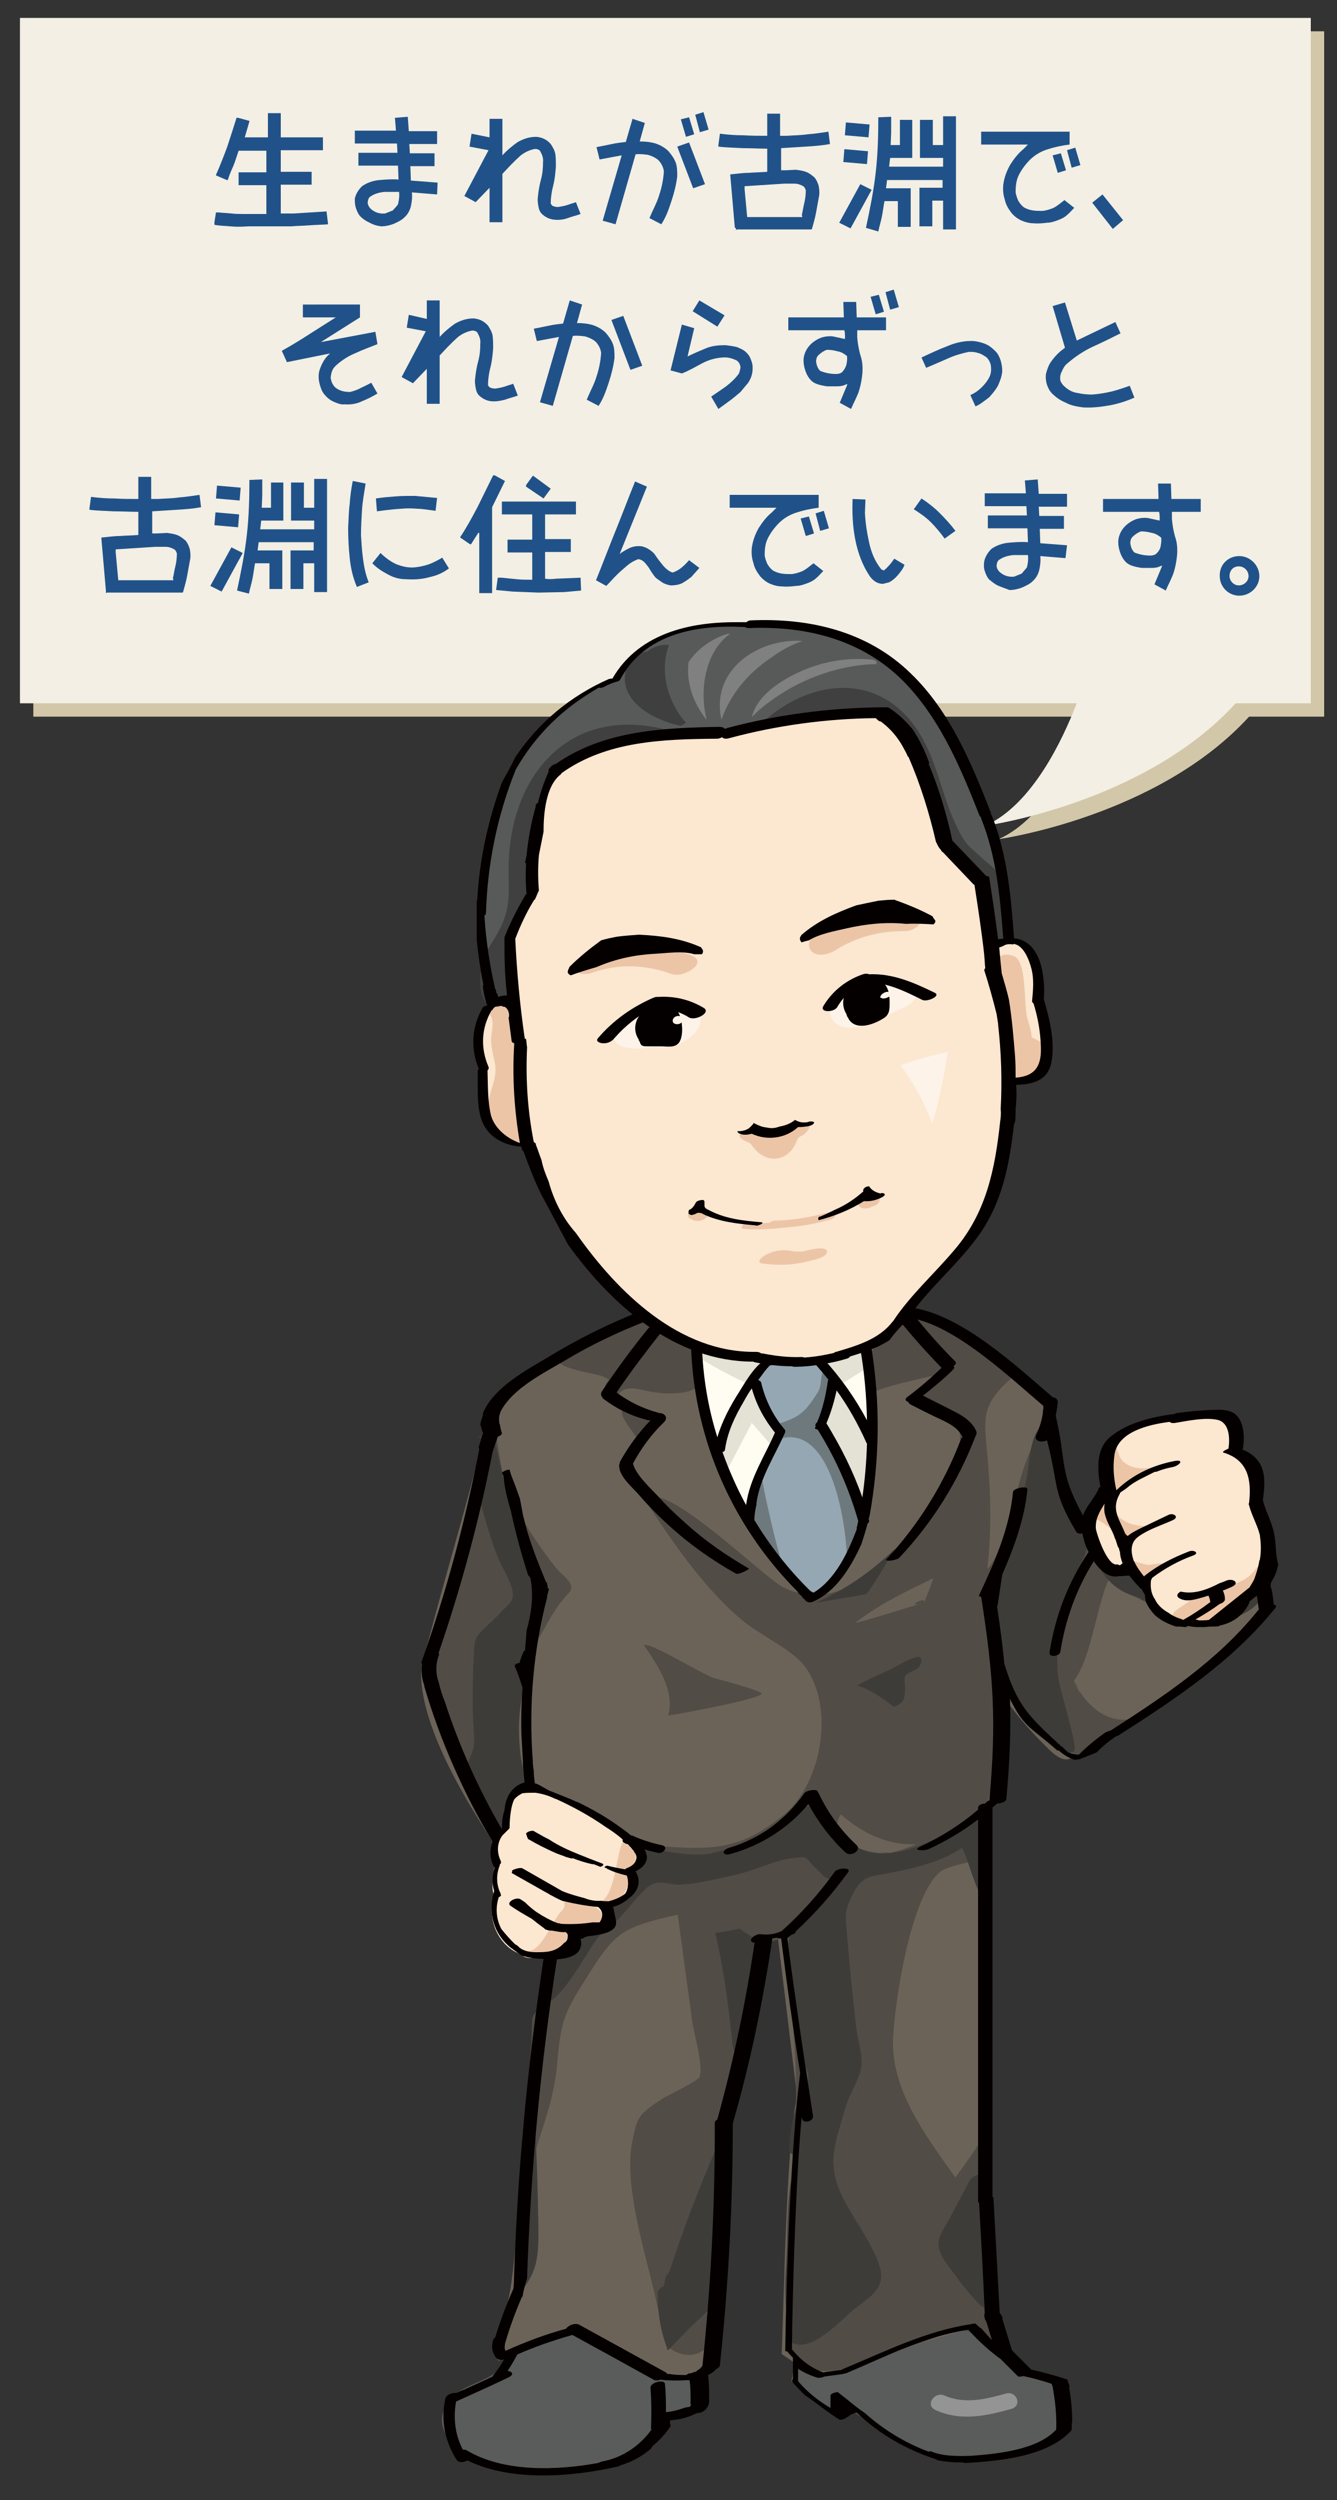 <?xml version="1.0" encoding="utf-8"?>
<!-- Generator: Adobe Illustrator 21.1.0, SVG Export Plug-In . SVG Version: 6.00 Build 0)  -->
<svg version="1.1" id="レイヤー_1" xmlns="http://www.w3.org/2000/svg" xmlns:xlink="http://www.w3.org/1999/xlink" x="0px"
	 y="0px" viewBox="0 0 260 486" style="enable-background:new 0 0 260 486;" xml:space="preserve">
<rect x="0" y="0" width="260" height="486" fill="#333333" stroke="none"/>
<style type="text/css">
	.st0{fill:#D3C7A9;}
	.st1{opacity:0.75;fill:#D3C7A9;}
	.st2{fill:#F3EFE4;}
	.st3{opacity:0.75;fill:#F3EFE4;}
	.st4{fill:#5A5B5B;}
	.st5{fill:#959495;}
	.st6{fill:#6C6358;}
	.st7{fill:#514C45;}
	.st8{fill:#3E3C39;}
	.st9{fill:#FFFCF2;}
	.st10{fill:#E4E1D5;}
	.st11{fill:#95A7B2;}
	.st12{fill:#6E797E;}
	.st13{fill:#ECC5A7;}
	.st14{fill:#FCE7D1;}
	.st15{fill:#FDF3E9;}
	.st16{fill:#585959;}
	.st17{fill:#403F40;}
	.st18{fill:#404040;}
	.st19{fill:#808080;}
	.st20{fill:#040000;}
	.st21{fill:#205289;}
</style>
<g>
	<path class="st0" d="M6.5,6.1v133.2h203.6h1.9c-2.8,7.3-8.7,19.7-17.7,23.8c0,0,30.8-4.3,48.6-23.8h2.4h12.2V6.1H6.5z"/>
	<path class="st1" d="M6.5,6.1v133.2h203.6h1.9c-2.8,7.3-8.7,19.7-17.7,23.8c0,0,30.8-4.3,48.6-23.8h2.4h12.2V6.1H6.5z"/>
</g>
<g>
	<path class="st2" d="M3.9,3.5v133.2h203.6h1.9c-2.8,7.3-8.7,19.7-17.7,23.8c0,0,30.8-4.3,48.6-23.8h2.4h12.2V3.5H3.9z"/>
	<path class="st3" d="M3.9,3.5v133.2h203.6h1.9c-2.8,7.3-8.7,19.7-17.7,23.8c0,0,30.8-4.3,48.6-23.8h2.4h12.2V3.5H3.9z"/>
</g>
<g>
	<path class="st4" d="M155.7,453l-1.8,9.9l8.5,6.7l2.7-1.3l10.9,7c0,0,6.7,4.2,15.3,2.8c10.4-1.7,15.1-5.6,15.1-5.6l-0.4-10
		l-7.4-1.1l-8.4-10.8l-15.7-4.7L155.7,453z"/>
	<path class="st4" d="M134.4,455.6c-4.6-2.1-9.3-4.2-13.9-6.3c-0.9-0.4-4.4-2.6-5.6-2.4c-1.9,0.4-2.8,3.6-5.3,4.7
		c-3.1,1.4-5.2-0.1-8.1,1.9c-1.5,1-2.1,4.4-3.2,5.9c-2.8,3.8-8.3,3.8-10.9,7.2c-4.9,6.4,3.6,11.4,8.5,12.6
		c9.7,2.5,20.9,2.8,28.9-4.2c1.2-1.1,2.8-4.2,3.4-4.6c1.6-1.2,5.3-0.6,6.5-2.1C136.5,466.3,134.7,458.6,134.4,455.6z"/>
	<path class="st5" d="M195.6,465.3c-3.9,1.1-8,2.1-11.9,0.4c-1.9-0.9-3.9,1.8-1.8,2.8c4.8,2.2,9.8,1.2,14.7-0.2
		C198.9,467.7,197.7,464.7,195.6,465.3z"/>
	<path class="st6" d="M95.6,273c7.2-7.2,27.8-20.1,51.5-20.5c23.7-0.4,33.8-1.5,52.9,16.4c2.9,2.7,5.4,4.3,3.9,7.7
		c0.7,2.6,2.2,17.1,7,19.7c4.7,2.7,27.2,2.9,31,7.7c3.8,4.7,4.5,7.7,4,8.6c-0.5,1-5.5,6.9-12.9,12.4c-7.4,5.5-16.5,11.8-19.9,13.7
		c-3.4,1.9-4,4.5-8,0.6c-4-3.9-9-9.5-10.7-14.1c-0.5,9.6,0.9,22.3-0.4,24.1c-1.2,1.7-3,0.9-2.9,4.3c0.1,3.4-0.5,39.7,0.1,61.5
		c0.5,21.9,0,30.4,1.5,34.8c1.5,4.4,3.2,6.4,2.4,7.2c-1.8-1-5.5-5-5.5-5c-2.5,0.4-16.1,5-16.1,5l-9,3.7l-4.6,0.7l-6.7-4.6
		c0.4-7.1,0.8-40.5,3-50.1c-1.4-11.7-3.8-31.3-3.8-31.3l-3.6,1.2l-8.3,35.9l-2.2,47.2l-3.4,2.3c-7.1-0.2-12.4-3.5-12.4-3.5
		l-10.8-5.9l-13.5,5.5c-2.3-1.8-0.5-3.6,1.5-10.5c2.1-6.8,2.6-29.1,3.3-35.3c0.7-6.2,3.4-25.8,4.5-34c1.1-8.2-6.4-15.1-10.5-21.2
		c-4.1-6.1-13.9-21.6-13.9-32.4c0-3.6,10.8-38.9,11.7-45.1c0.9-6.2-0.9-2.4,0.9-6.2"/>
	<path class="st6" d="M94.4,273.7c7.2-7.2,27.8-20.1,51.5-20.5s33.8-1.5,52.9,16.4c2.9,2.7,5.4,4.3,3.9,7.7c0.7,2.6,2.2,17.1,7,19.7
		c4.7,2.7,27.2,2.9,31,7.7c3.8,4.7,4.5,7.7,4,8.6c-0.5,1-5.5,6.9-12.9,12.4c-7.4,5.5-16.5,11.8-19.9,13.7c-3.4,1.9-4,4.5-8,0.6
		c-4-3.9-9-9.5-10.7-14.1c-0.5,9.6,0.9,22.3-0.4,24.1c-1.2,1.7-3,0.9-2.9,4.3c0.1,3.4-0.5,39.7,0.1,61.5c0.5,21.9,0,30.4,1.5,34.8
		c1.5,4.4,3.2,6.4,2.4,7.2c-1.8-1-5.5-5-5.5-5c-2.5,0.4-16.1,5-16.1,5l-9,3.7l-4.6,0.7l-6.7-4.6c0.4-7.1,0.8-40.5,3-50.1
		c-1.4-11.7-3.8-31.3-3.8-31.3l-3.6,1.2l-8.3,35.9l-2.2,47.2l-3.4,2.3c-7.1-0.2-12.4-3.5-12.4-3.5l-10.8-5.9l-13.5,5.5
		c-2.3-1.8-0.5-3.6,1.5-10.5c2.1-6.8,2.6-29.1,3.3-35.3c0.7-6.2,3.4-25.8,4.5-34c1.1-8.2-6.4-15.1-10.5-21.2
		c-4.1-6.1-13.9-21.6-13.9-32.4c0-3.6,10.8-38.9,11.7-45.1c0.9-6.2-0.9-2.4,0.9-6.2"/>
	<g>
		<path class="st7" d="M148.1,329.2c-0.2-0.6-8.5-2.8-9.3-3c-2.4-0.8-12.5-7.1-13.6-6.4c2.5,3.6,6.2,9,4.7,13.7
			C132.1,333.2,148.4,330.2,148.1,329.2z"/>
		<path class="st7" d="M126.9,275.3c-1.7-0.2-3.2-1.3-4.9-1.7c-0.5,0.3-1.5,0-0.9,1.7c0.4,1.2,2.2,3.3,2.8,4.4
			c1.1-0.7,2.6-1.3,4.1-2.6C127.7,276.5,127.3,275.9,126.9,275.3z"/>
		<path class="st7" d="M135.7,268.4c-0.7-2.6-0.1-5.7-2.3-7.3c-2.2-1.6-4.2-2.6-6.7-4.1c-3-1.8-5.1,1-8,2.2c-2,0.8-4,1.9-6.1,2.6
			c-1.2,0.4-3.6,0.5-4.2,1.8c-1.1,2.5,7.4,3.3,8.9,4c2,1,0.7,0.5,0.4,1.7c-0.2,1.1-1.1,2.1,0.7,2.5c1.1,0.3,2.1-1.5,3.4-1.8
			c2-0.4,3.9,0.6,6,0.7C128.9,271,136.5,271.3,135.7,268.4C135.6,268.2,135.8,268.9,135.7,268.4z"/>
		<path class="st7" d="M101,331.9c0-2.5-0.3-5.8,0.5-8.2c0.7-2,2.7-4.1,3.8-6.1c1.3-2.4,2.6-4.8,4.4-6.9c0.8-1,1.7-1.5,1.3-2.6
			c-0.3-1-2-2.3-2.7-3.1c-3.1-3.8-5.9-8.2-8.2-12.2c-2.6-4.4-3.1-11.5-4.1-16.8c-1.1,3.8-3.3,8-3.8,11.9c-0.2,1.6,0.4,3,0.1,4.6
			c-0.3,1.9-1.1,3.8-1.6,5.7c-1,3.8-1.9,7.8-3.5,11.4c-1.4,3.3-3,6.5-3.9,9.9c-2.1,7.7,1.7,12.7,3.8,19.8c1.9,6.6,5,13.1,8.9,18.9
			c1.6-2.1,1.7-4.3,2.6-6.6c0.3-0.8,0.8-1.5,1.3-2.3c0.3-0.2,0.2-0.5-0.1-0.9c0.5-0.2,0.9-0.5,1.2-0.9c0.8-2.3,0.2-5.1,0.1-7.5
			C100.9,338.9,100.2,332.4,101,331.9C101,329.1,101,331.9,101,331.9z"/>
		<path class="st7" d="M208.8,326.8c3.5-4.6,4.4-14.7,7-20.2c2.2,2.6,5.5,4.4,8.7,5.4c-0.6-1.9-3.3-8.5-5.2-9.6
			c0.1,0.1-6.7-3.8-5.7,0.5c-4.3-5.7-8.6-18.6-9.1-25.2c-6.5,1.1-7.2,21.8-12.5,27.3c0.8-7,0.7-14,0.1-21.1
			c-0.7-8.3-1.7-10.7,5.3-16.6c-8.2-6.6-15.5-16.2-24.2-8.7c-2.7,2.4-9.6,9.9-3.1,12.4c-2-0.7,11.2-3.5,11.1-3.5
			c0.2,2.1-4.1,3.3-3.4,5.3c0.5,1.2,6.3,1.7,7.6,3.1c4.9,5.7-5.1,19.6-9.5,24.4c-6.3,6.9-15.4,12.6-23.7,8.2
			c-4.1-2.2-23.3-21.3-26.8-17c5.2,8.1,12,18,19.6,24c3.2,2.5,9.1,5.3,11.4,8.3c6.1,7.9,3.4,23.1-4.1,29.1c-8.1,6.5-13.3,6.8-23.8,6
			c-8-0.6-12,1.4-16,7.5c-4.7,7.4-4,15-6.3,24c-1.4,0-2.3,0.7-2.7,2c-0.1,1.7-0.1,3.4-0.2,5.1c-0.7,6.6,0.2,13.8,0.9,20.4
			c1.8-5.7,3.5-10.3,4.1-16.2c0.7-7.3,0.8-9.4,4.8-15.7c6.3-10.1,7-11.2,18.7-13.8c0.9,6.9,1.9,13.8,2.8,20.7
			c0.3,2.2,2.3,9,1.4,10.9c-0.4,0.8-6.6,3.8-6.9,4c-5.1,3.3-5.2,3.7-6.2,8.8c-1.6,8.5,2.7,21.7,4.6,30.2c0.2,0.9,1.9,9,2.5,9.5
			c4.7,3.5,8.9,0.4,9.4-4.5c-3.8,0-1.2-8.3-0.7-12.2c0.5-4,0.7-7.9,0.8-11.9c0.1-8.1,0.5-14.8,2.6-22.7c1.8-6.9,3.1-13.9,4.5-20.7
			c1.5-7.1,0.4-5.9,6.2-7.7c0.6,11.3,2.4,22,1.9,33.3c-0.7,13.5-2.1,33.6-1.8,47.1c3.3,4,6.7,5.6,16.9,1.7c4.1-1.6,8.3-2.8,12.4-4.4
			c8.6-3.5,5.8,1.3,13.1,2.3c-3.7-5-2.4-11.2-2.7-16.9c-0.3-8.2-1-16.3-1.2-24.5c-1.8,2.8-3.7,5.5-5.6,8.1
			c-6-8.4-12.7-17.3-12.1-27.4c0.4-7.5,3.5-27.4,9.1-32c1.8-1.5,7.6-1.8,8.6-3.4c0.9-1.4,0.1-6.6,0.5-8.8c1.4-7.7,3.2-15,3.3-23.2
			c1.9,4.3,11.3,13.1,15.9,12.8c0.1,0,4.6-3.2,4-2.9c2.4-1.5,4.6-3.3,6.8-4.9C216.1,336.2,211.2,331.7,208.8,326.8
			C209,326.6,211.4,332.1,208.8,326.8z M172.6,360.3c-4.3-0.1-12.3-2.1-9.1-7.6c4.1,3.6,9.1,6.1,14.7,5.8
			C176.3,359.3,174.5,359.9,172.6,360.3C168.4,360.3,174.5,359.9,172.6,360.3z M179.7,311.6c-4.5,1.2-8.9,2.8-13.4,3.9
			c4.7-3.7,9.9-6.1,15.2-8.7C181,308.4,180.3,310,179.7,311.6C175.4,312.8,180.3,310,179.7,311.6z"/>
	</g>
	<g>
		<path class="st8" d="M101.8,351.4c1.6-2.4-0.3-7.5-0.6-10.5c-0.4-3.6-0.4-6.9,0.2-10.5c0.5-3.3,0.8-6.2,0.9-9.3
			c0.1-3.6,2-7,2.2-10.6c0.1-2.1-0.2-2.5-0.8-4.5c-0.4-1.4-0.7-2.6-1.3-4c-1.3-3.3-2.5-6.7-3.5-10.2c-0.9-3.2-1.4-6.4-2.2-9.6
			c-0.6-2.6-0.8-3.9-3.9-2.9c2.3,0.7,0.8,3.4,0.3,4.8c-0.8,2.4-0.7,3.4-0.1,6c1,4.3,2.2,8.5,3.8,12.6c0.8,2,2.6,4.7,2.9,6.8
			c0.2,1.6-0.5,2.1-1.8,3.4c-1.3,1.4-2.7,2.7-4.1,4c-1.8,1.8-1.5,2.7-1.7,5.4c-0.2,4.6-0.3,9.3,0,13.9c0.2,2.8,0.2,3.5-0.9,5.9
			c-1.1,2.4-0.4,2.9,0.3,4.9c1.2,3.8,2.2,7.9,4.5,11.2c0.6,0.9,0.9,1.8,2.1,1.6c1.1-0.2,0.8-1.6,1-2.6
			C99.5,355.1,100.3,353,101.8,351.4C102.1,351,99.9,353.5,101.8,351.4z"/>
		<path class="st8" d="M241.5,308.2c-0.4,2.8-3.9,4-6.4,4c-1.1,0-2.7,0.3-3.2,1.5c-0.5,1,0.4,1.9,1.5,1.9c4.9,0,12.3-2,13.1-7.8
			C246.8,305.4,241.8,306.1,241.5,308.2z"/>
		<path class="st8" d="M227.5,307c-2.7-0.2-5.1-1.4-7-3.2c-0.4-0.5-0.7-1-1-1.6c-0.1-0.3-0.4-0.4-0.7-0.5c-0.1-0.1-0.1-0.2-0.2-0.4
			c-0.7-1.2-5.2,0.6-4.9,1.3c-0.3,0.3-0.5,0.5-0.4,0.8c1.3,3.7,4.3,6.2,8,7.1c0.3,0.2,0.6,0.3,0.8,0.5c1,0.5,2.6,0,3.5-0.5
			c0.3-0.1,0.5-0.4,0.7-0.6l0,0c0.6-0.5,0.7-0.9,0.2-1.2c0.5-0.2,0.9-0.4,1.2-0.6C228.5,307.5,228.6,307.1,227.5,307z"/>
		<path class="st8" d="M210.5,299.4c0.9-2.3-3-7-3.7-9.2c-1.4-4.4-2-9.6-2.6-14.1c-4,1.3-3.9,7.6-4.5,10.9c-1,5.7-3.1,10.9-4.9,16.4
			c-3.2,9.4-1.9,20.7,3.8,28.9c1.2,1.8,7.6,10.4,10.3,8.1c0.8-0.7-3.1-12.8-3.2-14.9c-0.4-6.2,0.4-11.9,2.6-17.7
			C208.9,306.2,213.2,299.4,210.5,299.4C211.3,297.3,210.9,299.4,210.5,299.4z"/>
		<path class="st8" d="M173.8,331.8c2.1-0.6,2.2-1.9,2.2-3.7c0-0.6-0.2-1.6,0-2.2c0.4-1,2.4-1,2.9-2.1c1.5-3.5-3.3-0.6-4.7,0.2
			c-0.8,0.5-7.4,3.3-7.4,3.7C169.4,328.5,171.6,330.1,173.8,331.8C174.2,331.7,171.6,330.1,173.8,331.8z"/>
		<path class="st8" d="M104,412.1c-0.3-0.6-0.9-0.8-1.6-0.6c1.4,4.8-0.1,12.2-0.6,17.1c-0.6,6.4-1.5,12.8-2.4,19.2
			c4.8-5.4,5.4-7.6,5.3-14.8C104.6,426,104.4,419.1,104,412.1C103.9,411.6,104.5,421.7,104,412.1z"/>
		<path class="st8" d="M129.9,456.9c2.5-2.6,4.9-5.1,7.6-7.5c0.5-0.6,1-1.2,1.4-1.8c0-0.5,0.1-1,0.1-1.5c0.2-0.1,0.4-0.2,0.6-0.4
			c0.1-0.9,0.3-1.9,0.4-2.8c-0.4-9.1-0.5-18.3,0.2-27.4c-3.8,8.6-7.2,17.4-10.1,26.3c-0.3,0.3-0.6,0.6-0.7,1c-0.1,0.5-0.2,1-0.3,1.6
			c-0.7,0.3-1.2,0.8-1.2,1.4c0,3.7,0.5,7.2,1.8,10.6C129.7,456.6,129.8,456.8,129.9,456.9z"/>
		<path class="st8" d="M142.5,397.8c0.2,0.7,0.4,1.4,0.6,2.2c0.2,0.5,0.5,0.8,1,0.9c0.9-7.8,1.5-15.8,4-23.2
			c-1.5-0.9-2.9-1.8-4.3-2.8c-1.2,0.3-2.4,0.5-3.7,0.7c-0.3,0.1-0.6,0.1-1,0.2C140.8,383,141.7,390.4,142.5,397.8z"/>
		<path class="st8" d="M192.4,448.5c-0.6-8.7-0.7-17.5-0.7-26.2c-1.3,0.3-2.7,0.8-3.1,1.5c-1.3,2.5-2.7,5.1-4,7.6
			c-1,1.8-2.5,3.6-2,5.7c0.4,1.9,2.3,4,3.4,5.5c1.4,2,3,3.9,4.7,5.6c0.3,0.3,1,0.5,1.7,0.4C192.5,448.6,192.4,448.5,192.4,448.5z"/>
		<path class="st8" d="M190.7,353.1c0.1-2-5.8,2.9-7.2,3.6c-3.6,1.9-8.5,3.8-12.6,3.6c-4.8-0.2-6.1-3.1-8.7-6.5
			c-3.3-4.2-5.3-3.2-9.5-0.3c-4,2.8-9.3,5.6-14,6.7c-5.3,1.2-11.3-1.4-16.8-0.7c-5.7,0.7-7.4,6.4-10.3,10.9c-1.7,2.7-4,5.5-4.8,8.5
			c-1,3.4-1,7.4-1.5,10.9c4.2-0.8,8.7-10.4,11.2-13.4c1-1.2,2.3-2.2,3.6-3.2c1.8-1.6,4.9-6.2,6.9-7c1.6-0.6,3.5,0.2,5.1,0.2
			c3.7-0.2,7.6-1.2,11.2-2c3.5-0.8,7.4-2.8,10.9-3.2c3.4-0.4,2.1-0.1,4.8,2.3c1.1,1,1.3,1.8,2.9,1.8c-2.2,3.4-5.4,6.2-7.5,9.5
			c-2.7,4.5-0.6,9.9,0.1,14.7c0.4,3,0.6,6.1,1,9.1c0.2,1.2,1.6,3.9,1.7,4.7c0.2,2.4-1.7,4.3-2.3,6.2c-0.8,2.4-1.5,6-1.4,8.4
			c0,1.2,1.2,0.5,1.2,1.7c0,2.1-0.9,3.9-1.1,5.9c-0.6,4.9-0.4,10.9-0.8,16.1c-0.2,3-0.1,9.6,1,13.7c3.9,2.4,9.8-4.4,12.3-6.4
			c3.4-2.6,6.3-4.2,4.9-8.5c-1.6-4.9-5.6-9.6-7.7-14.5c-2.6-6.2-0.5-10.1,1.1-16.2c0.7-2.4,2.8-5.7,3.1-7.8c0.3-2.3-0.7-5.5-1-7.8
			c-0.7-6.1-1.3-12.1-1.8-18.2c-0.3-3.5-0.5-4.2,0.9-7.2c1.9-3.9,3-3.8,6.9-4.5c5.1-1,10.3-2.1,14.6-5c1.4,3,2,6.2,3.6,9.2
			C190.6,367.1,191.2,353.1,190.7,353.1C190.7,352.8,190.9,353.1,190.7,353.1z"/>
		<path class="st8" d="M168.5,309.9c2.1-2.8,3.7-5.9,5.6-8.9c-4.6,4.5-9.8,8.1-15.6,10.6C161.9,311,165.2,310.5,168.5,309.9z"/>
	</g>
	<path class="st9" d="M135,261.5c0.8,8.4,5.9,35.8,21.9,49c5.6-3.4,11.5-7.8,12.2-24.5c0.5-12.3,1-22.5-3.5-31.8
		C161.1,244.9,134.6,247.1,135,261.5"/>
	<g>
		<path class="st10" d="M168.1,294.5c1-8.6,1.2-15.9,1.2-15.9s-5.9-9.3-7.2-10.4c-1,4.4-2.9,8.9-2.9,8.9L168.1,294.5"/>
		<path class="st10" d="M146.4,268.4c1.5,3.5,3.8,8.2,4.7,9.5c-0.6,2.2-0.9,3.3-0.9,3.3l-4-4.6l-5.3,10.2l-1.6-4.6
			C141.4,276,144.4,270.6,146.4,268.4z"/>
		<path class="st10" d="M135.9,263.9c4.6,2.9,9.7,5.2,9.7,5.2l3.7-4.7l-13.4-2.5V263.9z"/>
		<polygon class="st10" points="163.4,269.2 169.1,265.6 168.1,261.8 159.7,264.5 		"/>
	</g>
	<path class="st11" d="M149.3,264.5l-2.4,3.2c0,0,1.5,5.8,4.9,10.4c0,0-6.2,12.8-6.2,17.1c2.5,4.5,11.3,15.2,11.3,15.2
		c6-3.2,10.9-10.4,11.2-15.9c-2.3-4.6-8.9-17.4-8.9-17.4c2.3-4.9,3.2-8.9,3.2-8.9l-3.2-3.5L149.3,264.5"/>
	<g>
		<path class="st12" d="M153,306.1c-0.6,1.1-5.8-21.2-4.9-20.5C143.2,294.9,145.9,299.1,153,306.1C153.2,305.8,149.8,303,153,306.1z
			"/>
		<path class="st12" d="M164.5,284.7c-1.4-2.4-2.8-7.7-4.8-9.1c2.7-2,3.2-7.1,1.6-9.9c-2.3,0.7-1.1,3.2-2.3,5
			c-2.7,4.3-3.8,4.9-8.6,6.4c0.8,0.9,0.7,2.1,0.1,3c11.5-5,14.3,17.8,14.2,23.7C169.2,296.7,167,292.4,164.5,284.7
			C163.3,282.6,165.7,288.4,164.5,284.7z"/>
	</g>
	<path class="st13" d="M139.1,145.4c0.6-0.1,1.3-0.2,1.9-0.2c1.1-0.2,2.2-0.3,3.3-0.5c3.5-1.1,7.3-1.7,10.8-2.3
		c8.4-1.3,16.1-1.5,24.3,0c0.3-0.2,0.5-0.3,0.7-0.5c0.8-0.9,0.9-2.1-0.6-2.2c-2.1-0.2-4.3-0.4-6.4-0.5c-0.1-0.1-0.2-0.1-0.3-0.2
		c-0.3-0.1-0.5-0.3-0.6-0.5c-2.7,0.2-5.5,0.5-8.2,0.9c-0.5,0-1,0.1-1.5,0.1c-0.4,0-0.8,0.1-1.1,0.2c-0.9,0.1-1.8,0.2-2.6,0.3
		c-5.3,0.7-10.5,1.4-15.8,2.2c-0.3-0.6-1.1-0.9-2.5-0.8c-7.3,0.9-14.6,2.1-21.7,3.8c-3,0.7-5.9,1.7-8.7,2.9c-0.9,0.4-2,0.9-3.1,1.5
		c-0.1,1.4-0.4,2.9-0.7,4.3c0.6-0.5,1.3-0.9,2-1.3c3.4-3.5,8.9-5,13.6-5.9C127.5,145.8,133.3,145.3,139.1,145.4z"/>
	<path class="st14" d="M100.8,348.1c-1.6,1.5-2.7,3.9-2.8,7.1c-2.1,2.6-2.1,4.8-1.7,7.1c-0.5,2.4-0.8,4.9-0.2,6.2
		c-0.6,1.5-1.2,6,2.2,9.5c3.4,3.5,9.3,2.6,10.6,2.1c1.3-0.5,2.8-3.4,2.6-4.2c2-0.3,6.3-0.2,6.6-1.9s0-3.2,0-3.2
		c4.1-1.8,6-4.3,4.4-6.4c2-2.3,3.2-4.2,0.2-6.3c-3-2.1-10.1-6.9-13.3-8.2C106.1,348.5,101.9,347,100.8,348.1z"/>
	<path class="st14" d="M238.9,275.7c-3.7-1.6-5.7,0.1-10.3,0c-4.6-0.1-14.1,2.9-13.9,8.6c0.2,5.7,0,6.2,0,6.2
		c-1.7,2.1-5.2,7.3,0,12.5c2.3,2.3,4.9,2.1,4.9,2.1c2.2,1.6,3.3,6.1,5.9,8.4c2.5,2.2,4.3,2.1,5.3,1.7c2.1,0.2,5.7,0.3,8.1-1.7
		c2.5-2,5.8-6.4,6.1-6.6c0.3-0.2,2.2-6.8,0.9-10c-1.3-3.3-1.9-2.9-1.5-6.5c0.4-3.6-0.9-4.7-2.1-5.9c-1.2-1.2-1.9-2.2-2.1-2.8
		C240,280.9,238.9,275.7,238.9,275.7z"/>
	<path class="st14" d="M109.6,146.9c-5.7,8.7-17,37.3-14.3,47.5c-1.5,3.5-4.4,7.2-1.6,13.2c-0.2,5.1-1.1,14,8.4,15.1
		c5.9,13.1,9.5,22.8,26.3,35.3c7.1,5.3,16.6,5.5,18.7,6.1c7.8,1.6,24-0.4,27.3-6.5c3.3-6.1,7.3-8.2,11.4-13.5
		c4.1-5.2,10.3-14.5,10.3-30.5c0-3.2,0-3.2,0-3.2c3.2-0.6,8.2-0.6,7.4-7.1c-0.9-6.8-1.8-8.5-1.8-8.5c-0.2-4.7-0.9-13-6.4-11.7
		c-2.9-18.2-7.8-43-23.5-45.3C156.4,135.5,114.3,139.8,109.6,146.9z"/>
	<g>
		<path class="st13" d="M102.7,220.5c0.2-0.2-0.9-4.1-0.9-4.7c-0.2-1.7-0.2-3.4-0.2-5c0-3.3,0-6.1-0.4-9.4c-0.3-2.7,0-6.6-3.4-6.5
			c-0.7,0-2,0-2.6,0.6c-1,1.1,0.2,1.3,0.5,2.7c0.3,1.2-0.2,2.6-0.2,3.9c0,1.7,0.5,3.2,0.8,4.9c0.4,2.7-1.2,5.2-1.4,7.9
			c-0.2,2.4,1.2,5,3.1,6.5c1.1,0.8,2.8,1.4,4,0.5C102.3,221.7,103.3,220.7,102.7,220.5C102.8,220.4,102.8,220.6,102.7,220.5z"/>
		<path class="st13" d="M203.3,203.5c0,0.4-1.3-1.2-0.8-0.9c-3-1.7-1.1,0.4-2.6-4.2c-1-2.9,0-11.7-2.9-12.6
			c-7.5-2.4-1.5,14.9-1.2,18.3c0.2,1.4-0.5,4.4,0.8,5.3C200.4,212,203.4,206.1,203.3,203.5z"/>
		<path class="st13" d="M169.9,231.9c-1.2-0.1-2.4,0.4-3,1.5c-0.2,0.3-0.1,0.7,0.1,1c0.2,0.3,0.7,0.5,1,0.5c0.6,0.1,1.2-0.1,1.7-0.4
			c0.6-0.1,1.1-0.5,1.3-1C171.3,232.6,170.7,232,169.9,231.9z"/>
		<path class="st13" d="M137.3,235.2c-0.1-0.1-0.2-0.1-0.4-0.2c-0.8-0.4-1.8-0.3-2.5,0.2c-0.3,0.2-0.6,0.5-0.6,0.9
			c0,0.3,0.1,0.7,0.4,0.8l0.4,0.2c0.8,0.4,1.8,0.3,2.5-0.2c0.3-0.2,0.6-0.5,0.6-0.9C137.8,235.7,137.6,235.3,137.3,235.2z"/>
		<path class="st13" d="M157.1,218.6c-0.6-0.3-1.5-0.1-2.1,0.2c-0.7,0.3-1.4,0.2-2.1,0.6c-0.3,0.2-0.5,0.4-0.8,0.6
			c-0.4,0.3-0.7,0.3-1.3,0.4c-0.8,0.1-1.3,0.5-1.9-0.1c-0.6-0.6-0.6-1.5-1.5-1.7c-0.8-0.2-0.8,0.7-1.5,0.9c-1,0.4-3.2,0.9-1.4,2.1
			c0.3,0.2,0.7,0.3,1.1,0.5c0.4,0.2,0.5,0.4,0.8,0.8c0.5,0.6,1,1.2,1.7,1.6c1.2,0.8,2.8,1,4.1,0.4c1.3-0.6,2.2-1.7,2.7-3
			c0.2-0.5,0.2-0.6,0.6-0.9c0.3-0.2,0.7-0.3,1-0.6C156.9,220,157.9,219,157.1,218.6C156.7,218.5,157.3,218.7,157.1,218.6z"/>
		<path class="st13" d="M161.4,235.6c-3.5,1-7.1,1.6-10.8,1.7c-0.4,0-0.7,0.2-0.9,0.4c-1.4,0.1-2.7,0.1-4.1,0
			c-0.8,0-2.2,1.1-0.8,1.2c2.7,0.2,5.5,0,8.2-0.3c3-0.2,5.9-0.8,8.7-1.6C163,236.4,162.7,235.2,161.4,235.6z"/>
		<path class="st13" d="M160.8,243.2c-0.3-1-2.9-0.3-3.5-0.2c-1.3,0.4-2.6,0.4-3.9,0.1c-1.5-0.2-3.1,0.1-4.4,0.8
			c-0.5,0.2-2.2,1.5-0.8,1.7c3.3,0.5,6.5,0.3,9.7-0.6C158.6,244.9,161.1,244.2,160.8,243.2z"/>
		<path class="st13" d="M176.5,176.5c-6.5,0-12.7,1.9-18.1,5.4c-1.2,0.7-1.5,2.3-0.4,3.2c1.3,1,3.4,0.3,4.5-0.4
			c4.1-2.6,8.6-3.7,13.4-3.7C179.5,181,180.9,176.6,176.5,176.5z"/>
		<path class="st13" d="M134.4,185.7c-6.5-2.4-13.6-2.3-20.2-0.1c-1,0.3-3.1,1.2-2.7,2.6c0.4,1.3,2.7,1.3,3.6,0.9
			c5.2-1.8,10.3-1.6,15.4,0.2C132.8,190.3,138,187.1,134.4,185.7z"/>
		<path class="st13" d="M244.2,305c-1.9,2.8-5.3,3.2-8.3,4.1c-2.1,0.6-3,0.6-4.6,2.1c-1,1-4.1,2.2-3.1,3.4c2,2.6,8.8,0.1,10.9-1.2
			c3.6-2.1,5.4-5,6.3-9C244.9,304.4,244.5,304.6,244.2,305C243.9,305.5,244.5,304.6,244.2,305z"/>
		<path class="st13" d="M220.1,303.6c0,1.1,1.1,3.7,2.5,3.7c0.7,0,3.2-2.7,4.1-3.1c-0.6-0.7-2.7,0.1-3.5,0
			C222.7,304.2,220.1,303.2,220.1,303.6z"/>
		<path class="st13" d="M217.1,294.3c-0.8-1-1.8-2.4-3.1-3c-0.4,0.8-1.1,1.9-1.2,2.8c-0.2,1.7-0.1,0.9,1.1,1.6
			c1.3,0.7,2.3,1.8,3.7,2.6c1.4,0.8,1.9,1.1,3.4,0.4c1.1-0.6,2.2-1.4,3.4-2.1C221.7,296.9,218.7,296.4,217.1,294.3
			C217,294.1,218.7,296.3,217.1,294.3z"/>
		<path class="st13" d="M225,285c-2,0.7-4.8,0.7-6.5-0.8c-1-0.9-1.5-3.1-1.7-4.5c-2.2,3.2-2.2,7.3-0.1,10.5c2.1-2.3,6.6-3.9,9.3-4.9
			C225.8,285,225.5,284.9,225,285C224.1,285.3,225.5,284.8,225,285z"/>
		<path class="st13" d="M116.9,371.9c-0.5-1.4-3.2-1.8-4.5-2c-4.6-0.7-1.4,0-3.3,1.7c-1.6,1.5-4.3,9.2-7.3,7.4
			c-1.8,2.9,5.6,1.1,5.8,1c1.9-0.7,2.3-2.9,3.1-3.3C111.2,376.4,119.1,375.1,116.9,371.9C116.9,371.8,117.3,372.5,116.9,371.9z"/>
		<path class="st13" d="M123.4,359.5c-0.1-0.9-0.7-1.5-1.6-1.9c-2.2,0.3-1.5,11.4-5.7,12.5C121,373.9,124.7,360.8,123.4,359.5
			C123.4,359.4,124.8,360.9,123.4,359.5z"/>
	</g>
	<path class="st15" d="M175.1,207.1c2.6,3.4,4.6,7.2,6.2,11.3c1.4-4.6,2.3-9.2,3-13.9C181.1,205.2,178,206,175.1,207.1z"/>
	<path class="st15" d="M178.1,193.2c0.1-0.1,0.2-0.2,0.4-0.4c-2.7-2.6-7.3-3.1-10.8-2.3c-2.6,0.6-7.9,4.3-5.9,7.6
		c1.8,2.9,6.4,1.4,8.8,0.3c1.7-0.8,3.2-1.7,4.9-2.4C176.7,195.5,178.1,194.7,178.1,193.2C178.2,193.1,178.1,193.3,178.1,193.2z"/>
	<path class="st15" d="M135.6,196.5c-1-1.2-3.5-1.4-4.9-1.4c-1.5,0.1-2.9,0.4-4.3,0.9c-1.7,0.6-3.5,1.6-5,2.5
		c-1.3,0.8-2.9,2.3-1.8,3.9c0.8,1.2,2.7,1.4,4,1.4c1.1,0.1,2.1-0.1,3.2-0.2c1-0.1,2,0.1,3,0C132.4,203.5,138.2,199.8,135.6,196.5z"
		/>
	<path class="st16" d="M185.5,144.7c-5.9-9.8-13.1-18.2-24.4-21.5c-10.4-3.1-27.5-3.9-36.6,3.3c-2.3,1.8-3.7,4.2-5.9,5.9
		c-1.8,1.4-4.3,2.3-6.2,3.7c-5.7,3.9-10.9,9-13.8,15.4c-2.8,6.2-3.8,13.9-4.5,20.5c-0.3,3.2-1.2,26.7,4.9,22.5
		c1.7-1.2-0.1-7.6,0.2-9.8c0.4-3.5,1.8-5.3,3.3-8.7c2.7-6,1.2-12.2,2.3-18.7c1.8-10.3,13.4-14,24.3-14.5c7.4-0.3,13.8-0.3,21-2.2
		c8.2-2.2,18.7-4.2,24.6,1.7c6,6,4.2,15,8.9,21.6c2.1,2.9,6.7,4.6,8.2,7.8c1.5,3.2,1,8.9,1.4,12.5
		C202.3,183.8,188.1,149,185.5,144.7C177.4,131.3,193.6,158.1,185.5,144.7z"/>
	<g>
		<path class="st17" d="M122,129.3c-2.4,6.4,4.3,10.5,10.4,11.8c0.2-0.1,0.4-0.2,0.5-0.3c0.2-0.1,0.3-0.2,0.5-0.3
			c-3.6-4-5.2-10.1-3.3-15.1c-1.3-0.2-3.2,0.3-4.1,1.2c-1.5,0.3-2.9,1-3.8,1.9C122.1,128.8,122.1,129,122,129.3z"/>
		<path class="st18" d="M128.9,141.7c-18.7-4.4-29.9,9.5-30,27.1c0,5.4,0.5,8-2.3,12.9c-2,3.4-2.8,4-3.2,7.8c-0.3,2.9,0.4,7.3,4.2,6
			c3.6-1.3,1.2-5.3,1.5-8.8c0.3-4,1.8-7,3.1-10.6c1.6-4.4,1.3-6.6,1.5-11.6c0.3-6.2,2.1-14.1,6.9-16.9c5.1-3,14.7-5.4,20.1-5.7
			C130.1,141.9,129.5,141.8,128.9,141.7C126.3,141.1,129.5,141.8,128.9,141.7z"/>
		<path class="st18" d="M192.7,184.4c4.1-1.4,3.4-1.7,3.3-6.2c-0.1-2-0.4-2.6-0.8-5.6c-0.9-3.4-2.4-4.2-3.8-5.4
			c-3.2-3-3.5-2.7-5.4-6.6c-3-6.3-3.8-13.1-7.8-19c-7.3-10.6-19.8-9.8-29.2-1.8c0.3-0.1,0.3,0-0.1,0.3c7.2-0.9,19.3-3.2,23.5-0.9
			c3.8,2.1,9.3,16.1,10.4,23.4c0.8,3.1,5.8,6,7.8,8.4C191.1,173.6,192.7,184.4,192.7,184.4z"/>
	</g>
	<g>
		<path class="st19" d="M151.4,135.2c5.4-3.6,12.4-6,19-6.1c0.2-0.5-0.1-0.8-1-0.9c-4.8-0.4-9.5,0.4-13.9,2.4
			c-3.7,1.7-8.3,4.6-9.3,8.8C148,137.5,150.3,135.9,151.4,135.2z"/>
		<path class="st19" d="M149.9,127.9c1.9-1.4,4-2.6,6.2-3.3c-8.7-0.6-18,5.7-15.8,15.3C142,135,145.5,130.8,149.9,127.9z"/>
		<path class="st19" d="M141.2,123.3c-3,1-5.6,2.9-7.3,5.4c-0.5,4,0.9,7.9,3.4,11.1c0,0,0.1,0,0.1,0c-1.5-6-0.1-13.3,4.6-16.6
			C141.8,123.2,141.5,123.2,141.2,123.3z"/>
		<path class="st19" d="M93.1,182.4c-0.1-1.7-0.1-3.5,0-5.3c-0.2,2.8-0.2,5.6,0,8.3c0.5,0.2,0.9,0.5,1.1,1c-0.1-0.8-0.2-1.6-0.3-2.3
			C93.4,183.7,93.2,183.1,93.1,182.4z"/>
	</g>
	<path class="st20" d="M117.2,362.3c-1.6-0.6-3.1-1.2-4.6-1.8c0,0,0,0,0,0c-2-0.8-4-1.7-5.8-2.9c-0.1,0-0.1-0.1-0.2-0.1
		c-1-0.5-2-1.1-2.9-1.6c-0.5,0-1,0.1-1.4,0.5c0.1,0.4,0.2,0.7,0.4,1.1c1.7,1,3.5,1.9,5.3,2.7c0.7,0.3,1.4,0.5,2.1,0.8
		c0.4,0.1,0.7,0.2,1.1,0.3c0,0,0.1,0,0.1-0.1c1.3,0.5,2.5,0.9,3.9,1.2c0.1,0,0.2,0,0.3,0c0.4,0.2,0.8,0.3,1.2,0.5
		C117,362.9,117.6,362.5,117.2,362.3z"/>
	<path class="st20" d="M169.4,261.6c-0.2-0.9-2.2-0.4-2.1,0.6c0.8,4.6,1.2,9.2,1.3,13.9c-2.3-4.3-5.1-8.3-8.5-12
		c-0.3-0.4-2.2,0.4-1.9,0.7c1,1.1,2,2.3,2.9,3.4c-0.1,0.1-0.1,0.1-0.1,0.2c-0.4,2.8-1,5.5-2.1,8.1c-0.3,0.2-0.4,0.5-0.3,0.8
		c0,0.1-0.1,0.2-0.1,0.3c-0.1,0.2,0.2,0.2,0.5,0.3c3.5,5.6,6.1,11.5,7.9,17.8c-0.1,0.4-0.2,0.9-0.3,1.3c0,0.1,0,0.2,0,0.3
		c-1.7,4.5-4.2,9.8-8.4,12.3c-0.3-0.1-0.6-0.3-0.8-0.5c0,0,0,0,0,0c-0.1-0.1-0.2-0.2-0.3-0.3c0,0,0,0,0,0c0,0,0,0,0,0
		c-4-4-7.5-8.5-10.4-13.3c0,0,0-0.1,0-0.1c0-1,0.2-2,0.4-2.9c0,0,0-0.1,0-0.1c0-0.1,0-0.1,0-0.2c0,0,0,0,0,0c0,0,0,0,0,0
		c0.7-5,3.6-9.2,5.6-13.8c0-0.1,0-0.1,0-0.2c0-0.1,0-0.2-0.1-0.3c-2.3-2.7-3.8-5.8-4.6-9.2c-0.1-0.2-0.3-0.3-0.5-0.4c0,0,0,0,0-0.1
		c0.5-0.6,1.5-2.2,2.3-2.8c0.5,0,1.1-0.3,1.1-0.8c0,0,0-0.1,0-0.1c0.1-0.6-0.8-0.7-1.2-0.6c-2.5,0.8-4.6,4.5-5.9,6.6
		c-1.8,2.8-3.4,5.8-4.3,8.9c-1.8-5.7-2.8-11.7-3-17.8c0-0.5-2.1-0.1-2.1,0.6c0.7,17.8,8.1,34.6,20.7,47.2c0,0.1,0,0.1,0.1,0.2
		c0.2,0.3,0.5,0.5,0.8,0.8c0,0.1,0.1,0.2,0.2,0.3c0.1,0.1,0.2,0.2,0.3,0.2c0.1,0.4,0.8,0.8,1.5,0.5c4.5-1.9,7.4-6.6,9.5-11.2
		c0.4-1.3,0.9-2.7,1.2-4c0.2-0.2,0.4-0.4,0.3-0.7c0-0.1,0-0.1-0.1-0.2c0.1-0.2,0.1-0.4,0.2-0.6C171.1,283.6,171.2,272.6,169.4,261.6
		z M145.1,292.6c-1.8-3.3-3.3-6.7-4.6-10.3c0.3-0.1,0.5-0.3,0.5-0.6c0.5-3.4,1.9-6.3,3.6-9.2c0.5-0.9,1-1.8,1.6-2.6
		c0.9,3.2,2.4,6,4.5,8.6c-2,4.6-4.9,8.9-5.6,14c0,0,0,0.1,0,0.1C145.1,292.5,145.1,292.5,145.1,292.6z M160.7,276.7
		c0.9-2.1,1.5-4.2,2-6.4c2.3,3.2,4.2,6.6,5.8,10.2c0,0,0.1,0.1,0.1,0.1c-0.1,3.5-0.4,7-0.9,10.5C165.9,286,163.5,281.2,160.7,276.7z
		"/>
	<path class="st20" d="M166.5,358.6c-3.1-2.9-5.5-6.2-7.3-10c-0.1-0.1-0.1-0.2-0.2-0.3c0-0.6-2.2-0.3-2.6,0.3
		c-3.6,5.1-8.6,8.9-14.6,10.6c-1.6,0.5-1.3,1.7,0.3,1.2c6-1.7,11.2-5,15.1-9.7c1.9,3.5,4.3,6.7,7.2,9.4
		C165.4,361.1,167.7,359.7,166.5,358.6z"/>
	<path class="st20" d="M145.6,304.9c-4.5-2.6-8.7-5.5-12.5-9c-1.8-1.6-3.5-3.2-5.1-5c-1.3-1.4-4.4-4.2-4.9-6.4
		c0-0.1,0.1-0.1,0.1-0.2c1.6-2.9,3.5-5.5,5.9-7.8c1-1,0-1.9-1-1.8c0,0-0.1-0.1-0.2-0.1c-2.9-0.8-5.6-2.1-8-3.9c0,0,0,0,0,0
		c2.7-4,5.6-7.8,8.6-11.6c1.1-1.4-1.5-2-2.4-0.9c-3.2,3.9-6.2,8-9,12.2c-0.4,0.6-0.2,1,0.1,1.3c0,0.1,0,0.1,0.1,0.2
		c2.5,1.9,5.3,3.3,8.4,4.1c0.2,0.1,0.5,0.1,0.8,0.1c-2.3,2.4-4.3,5.1-5.9,8c-0.1,0.2-0.1,0.3-0.1,0.5c-0.1,0.1-0.1,0.2-0.1,0.3
		c0,2,2.2,3.9,3.5,5.3c1.8,2.1,3.7,4.1,5.8,6c4.1,3.8,8.6,7,13.4,9.7C143.6,306.2,145.9,305,145.6,304.9z"/>
	<path class="st20" d="M247.8,298.3c-0.4-2.3-1.6-4.3-2.2-6.6c0,0,0,0,0-0.1c0,0,0-0.1,0-0.1c0.3-2.3,0.6-4.9-0.6-7
		c-0.8-1.3-2-2.2-3.4-2.7c0-0.1,0.1-0.1,0.1-0.2c0.4-2.3,0.3-6.2-2.4-7.2c-1.3-0.5-2.7-0.3-4.1-0.3c-2.1,0.1-4.2,0.3-6.3,0.6
		c-0.2,0-0.4,0.1-0.5,0.2c-0.1,0-0.1,0-0.2,0c-4.1,0.5-9.5,1.8-12.7,4.8c-2.2,2.1-2.2,5.8-1.5,9.3c-0.2,0.1-0.4,0.3-0.4,0.5
		c-0.8,1.8-2.3,3.2-3,5.1c-4.7-8.6-3.1-9.8-5.3-19.4c0.2-0.9,0.3-1.8,0.4-2.6c0-0.6-0.4-0.9-1-1c-7.1-6.1-17.3-15.6-26.8-17.3
		c-0.7-0.1-1.9,0.5-2.1,1.1c-0.7,0.3-1.3,0.8-0.8,1.4c2.5,3.1,5.2,6.1,8,9c0,0,0,0,0.1,0.1c-0.1,0-0.1,0.1-0.1,0.1
		c-2.1,2-4.3,3.9-6.6,5.6c-0.5,0.4-0.3,0.8,0.2,0.9c0.1,0.2,0.2,0.4,0.6,0.6c2,1,3.9,2,5.9,2.9c1.7,0.8,3.3,1.7,4.1,3.4c0,0,0,0,0,0
		c-0.2,0.1-0.3,0.2-0.3,0.3c-3.3,8.7-8.2,16.6-14.5,23.4c-0.5,0.6,2.1,0.2,2.5-0.3c6.5-6.9,11.4-14.8,14.8-23.6c0,0,0,0,0,0
		c0.2-0.3,0.3-0.7,0.1-1.1c-0.8-1.7-2.3-2.7-4-3.6c-2.1-1.1-4.2-2.1-6.3-3.2c2-1.6,4-3.2,5.8-5c0.4-0.4,0.3-0.6,0.1-0.7
		c0.4-0.3,0.7-0.7,0.3-1c-2.6-2.6-5-5.3-7.3-8.1c8.4,2.2,17.9,11.2,24.5,16.8c0,0.4,0,0.7-0.1,1.1c0,0.1,0,0.2,0,0.3
		c-0.2,1.5-0.7,2.9-1.3,4.3c-0.5,1.2,1.1,1.5,2.1,1c2.4,9.1,0.9,9.7,5.7,17.8c0.2,0.3,0.7,0.4,1.2,0.3c0.2,1.2,0.6,2.5,1.2,3.6
		c-4,5.9-6.5,12.5-7.6,19.5c-0.2,1.1,2,0.8,2.1-0.1c1-6.3,3.1-12.2,6.5-17.6c1.3,1.9,2.9,3.3,4.9,2.9c0.1,0,0.2,0,0.3,0
		c0.5,0,1.1-0.1,1.6-0.1c0,0,0.1,0,0.1,0c0,0,0,0,0.1,0.1c0,0,0,0.1,0.1,0.1c0.6,0.8,1.3,1.6,2,2.3c0.1,0.1,0.1,0.1,0.2,0.1
		c0.2,0.3,0.3,0.6,0.5,0.9c0,0.1,0.1,0.1,0.1,0.1c0.1,0.5,0.1,0.9,0.2,1.4c0.4,1,1,1.8,1.7,2.6c1.2,1.1,2.6,1.8,4.2,2.3
		c0.6,0,1.1,0,1.7,0.1c0,0,0,0,0.1,0c0,0,0,0,0,0c0,0,0,0,0.1,0c0.2-0.1,0.3-0.2,0.5-0.2c0.6,0.1,1.1,0.2,1.7,0.2c0.5,0,0.9,0,1.4,0
		c0,0,0,0,0,0c0.4,0,0.8-0.1,1.3-0.1c0.1,0,0.2,0,0.4,0c0.4,0,0.8,0,1.2-0.1c0,0,0.1-0.1,0.1-0.1c2.5-0.5,4.6-2,5.7-4.3
		c0-0.1,0-0.1,0-0.1c0.1-0.1,0.1-0.2,0.1-0.3c0.5-0.4,0.9-0.7,1.4-1.1c0,0,0,0,0,0c0.2,0.9,0.3,2.1,0.4,2.7
		c-0.1,0.1-0.1,0.1-0.2,0.2c-7.8,9.7-18.2,16.6-28.6,23.3c-0.3,0.1-0.6,0.2-0.9,0.3c-1.9,1.3-3.7,2.8-5.3,4.4c-0.7,0-1.4-0.2-2-0.4
		c-0.4-0.3-0.8-0.7-1.2-1.1c-0.1-0.1-0.1-0.1-0.2-0.1c-6.3-5.8-8.6-7.9-11.1-16.1c-0.3-3.4-0.8-7-1.4-11.1c0-0.1,0-0.1,0.1-0.2
		c0.3-2,0.6-4,0.9-6c2.3-5.3,4.3-10.7,4.9-16.5c0.1-0.9-2.7-0.3-2.8,0.4c-0.7,7.2-3.6,13.7-6.6,20.1c-0.1,0.2,0.1,0.3,0.4,0.3
		c0,0,0,0,0,0c2.4,15.4,3,24,1.6,39.6c-0.2,0.1-0.3,0.1-0.4,0.2c-0.1,0.1-0.3,0.2-0.4,0.4c-0.6,0-1.4,0.3-1.4,0.8c0,0.1,0,0.3,0,0.4
		c-3.4,2.9-7.2,5.3-11.3,7.2c-1.6,0.8,0.9,0.8,1.6,0.5c3.5-1.6,6.7-3.5,9.7-5.8c0,24.7,0,49.5,0,74.2c0,0.2,0.1,0.3,0.2,0.3
		c0.4,7.2,0.8,14.4,1.1,21.5c0,0.1-0.1,0.2-0.1,0.2c0,0.5,0.1,1,0.4,1.4c0.4,1.2,0.7,2.4,1.1,3.6c-0.7-0.7-1.4-1.5-2.1-2.3
		c0,0,0,0,0,0c-0.1,0-0.1,0-0.2-0.1c-0.3-0.2-0.6-0.5-0.9-0.8c0,0,0,0,0,0c-0.3,0-0.6,0-0.8,0.1c-8.8,1.3-16.7,5.3-24.9,8.7
		c-0.2,0.1-0.3,0.1-0.4,0.2c-1,0.1-2,0.3-3,0.4c-0.1,0-0.3,0.1-0.5,0.1c-2.4-0.9-4.4-2.4-6-4.4c0,0,0,0-0.1,0
		c0.1-11.5,0.8-33.9,1.9-45.3c0,0.1,0,0.3,0.1,0.4c0.2,1,2.3,0.5,2.1-0.6c-1.8-11.5-3.5-23-5-34.5c0.2-0.2,0.5-0.4,0.7-0.6
		c0.2-0.1,0.3-0.2,0.5-0.2c0.3-0.1,0.4-0.4,0.5-0.6c3.8-3.5,7.1-7.3,10.1-11.4c0.8-1.1-2.1-0.9-2.6-0.1c-3,4.2-6.5,8.1-10.3,11.5
		c-1.3,0.6-2.7,0.8-4.1,0.6c-1.1-0.1-2.9,1.4-1.1,1.7c0,0.1-0.1,0.1-0.1,0.2c-1.7,11.5-4.1,22.9-7.2,34.1c-0.3,0.2-0.5,0.4-0.5,0.7
		c0,0.4,0,0.8,0,1.2c0,0,0,0,0,0c0,0.1,0,0.2,0,0.3c0,15.3-0.8,30.5-2.4,45.7c-0.2,0.3-0.5,0.6-0.8,0.8c-0.1,0-0.1,0-0.2,0.1
		c0,0,0,0,0,0c-0.1,0.2-0.3,0.3-0.6,0.3c0,0,0,0,0,0c-0.3,0.2-0.7,0.3-1.1,0.3c-0.2,0.1-0.3,0.2-0.4,0.3c-1.1,0-2.2,0-3.3-0.2
		c-0.1,0-0.3,0-0.4,0c-0.1-0.1-0.2-0.2-0.3-0.3c-5.6-3.1-11.3-6.2-16.9-9.3c-0.8-0.4-2.2,0.2-2.5,0.8c-4.1,1.1-8,2.6-11.8,4.3
		c-0.2-0.4-0.2-0.8-0.1-1.3c0,0,0,0,0-0.1c0,0,0,0,0,0c0.9-3.1,2-6.1,3.3-9.1c0,0,0.1,0,0.1,0c0.2-1.2,0.5-2.4,0.9-3.6
		c0.7-20.8,2.6-41.5,5.8-62c2.5-0.2,4.5-0.9,4.7-2.8c0.1-0.6-0.1-1-0.1-1.2c0.4,0,0.7-0.2,1-0.4c0.1,0,0.3,0,0.4-0.1
		c1.2-0.1,2.5-0.3,3.7-0.7c2.3-0.9,1.9-1.9,1.5-3.7c-0.1-0.4-0.1-0.8-0.3-1.3c1.1-0.3,2.1-0.8,3-1.6c1.7-1.2,2.7-3.2,1.4-5.3
		c0.9-0.5,1.8-1.1,2.1-2.1c0.1-0.3,0.1-0.6,0.1-0.9c-0.1-0.3-0.2-0.5-0.2-0.8c-0.1-0.2-0.2-0.3-0.3-0.5c0,0,0,0,0,0
		c0.9,0.3,1.8,0.5,2.7,0.7c1,0.2,2.1-1.2,0.7-1.5c-1.9-0.4-3.8-1-5.6-1.8c-0.1-0.1-0.3-0.1-0.4-0.1c-0.7-0.6-1.4-1.1-2.1-1.6
		c-2.6-1.9-5.4-3.5-8.3-4.9c0,0-0.1,0-0.1,0c-1.7-0.8-3.4-1.4-5.1-2.1c-0.8-0.3-1.9-1.1-2.9-1.5c-0.1,0-0.1,0-0.2,0c0,0,0-0.1,0-0.1
		c-0.1-0.8-0.2-1.5-0.2-2.3c-0.1-0.7-0.2-1.4-0.2-2.1c-0.8-10.7,0.1-21.3,2.8-31.7c0-0.1,0-0.2,0-0.3c0.1-0.4,0.2-0.7,0.3-1.1
		c0.1-0.2,0-0.3-0.2-0.4c0-0.1,0-0.2,0-0.3c0-0.1,0-0.2-0.1-0.3c0-0.1,0-0.2,0-0.3c0-0.1-0.1-0.2-0.2-0.2c-1.6-3.9-3.2-7.8-4.2-11.9
		c-0.1-0.4-0.2-0.8-0.3-1.2c-0.2-1.1-0.4-2.1-0.6-3.2c-0.4-1-0.7-2-1.1-3c-0.3-0.8-0.7-1.7-0.9-2.6c-0.6,0-1.2,0.3-1.5,0.6
		c0.1,0.2,0.2,0.4,0.3,0.6c0.2,2.4,0.8,4.7,1.5,7c0,0,0,0.1,0,0.1c0.9,4.1,2,8.2,3.3,12.2c0.1,0.1,0.1,0.2,0.2,0.2
		c0.1,0.2,0.3,0.4,0.3,0.7c0.6,3.3,0.1,6.6-0.8,9.9c-0.1,1.3-0.2,2.6-0.3,3.8c-0.1,0.1-0.3,0.2-0.3,0.3c-0.3,0.7-0.6,1.5-0.8,2.2
		c-0.5,0-1,0.3-0.9,0.6c0.6,1.4,1.1,2.8,1.5,4.2c-0.2,3-0.3,6-0.2,9c0.1,1.8,0.2,3.7,0.3,5.5c0,0.1,0,0.1,0,0.2c0,0,0,0.1,0,0.1
		c0,0,0,0.1,0,0.1c0,0.1,0,0.1,0,0.1c0,0,0,0.1,0,0.1c0.1,1.1,0.2,2.2,0.3,3.3c-2.5,0.7-3.7,2.9-3.9,5.4c-0.4,1.2-0.5,2.4-0.5,3.7
		c0,0,0,0,0,0c-4.6-7.9-8.3-16.2-11.1-24.8c-0.5-1.2-0.9-2.5-1.2-3.8c-0.6-1.6-0.6-3.5,0-5.1c0.1-0.2,0.1-0.4,0-0.6
		c4.4-12.8,7.9-25.8,10.5-39.1c0,0,0,0,0,0c0.3-1,0.7-1.9,1-2.9c0.5-0.2,0.8-0.4,0.8-0.7c-0.2-0.6-0.3-1.1-0.4-1.7
		c-0.1-0.1-0.1-0.2-0.1-0.3c-0.1-0.7-0.1-1.3,0.2-2c0,0,0,0,0-0.1c2.3-4.6,8.5-7.6,12.7-10.1c5-3,10.3-5.5,15.7-7.6
		c2.2-0.9,0.2-2.4-1.4-1.8c-6.1,2.4-11.9,5.3-17.5,8.7c-4.5,2.7-10.5,5.8-12.8,10.8c-0.1,0.2-0.1,0.4-0.1,0.6
		c-0.2,0.6-0.4,1.2-0.5,1.8c0.2,0.6,0.3,1.1,0.5,1.7c-0.3,0.9-0.5,1.8-0.8,2.7c0,0.2,0,0.3,0.1,0.4c-2.7,14-6.4,27.8-11.2,41.3
		c-0.1,0.2,0,0.4,0.1,0.5c-0.2,1.4-0.1,2.8,0.4,4.1c0,0.1,0,0.1,0,0.2c3.1,10.6,7.6,20.7,13.3,30.2c-0.6,1.5-0.6,3.2,0.2,4.8
		c0,0,0.1,0.1,0.1,0.1c0,0.1,0,0.1,0.1,0.2c-0.5,1.5-0.6,3-0.1,4.5c-1.3,4.2-0.1,8.4,3.3,11.1c0.1,0,0.1,0.1,0.2,0.1
		c0.2,0.2,0.5,0.4,0.8,0.6c0,0,0.1,0.1,0.1,0.1c0.4,0.3,0.8,0.5,1.1,0.7c1.3,0.4,2.7,0.6,4.1,0.6c-3.2,21.2-5.2,42.6-5.8,64
		c-1.4,3.1-2.6,6.3-3.6,9.6c-0.2,0.1-0.3,0.3-0.4,0.5c-0.4,1.2-0.2,2.4,0.5,3.4c0.4,0.5,1,0.5,1.6,0.4c-0.6,1.1-1.3,2.1-2.1,3.1
		c-0.1,0.1-0.1,0.1-0.1,0.2c-2.4,1.1-4.7,2.2-7.1,3.2c-0.8-0.1-1.9,0.3-2.1,1.1c-0.9,4.2-0.1,8.3,2.2,11.9c0.4,0.6,1.4,0.5,2.1,0.1
		c8.5,4.2,20.4,3.2,29.2,1.2c0.3-0.1,0.5-0.2,0.7-0.3c2.1-0.6,4-1.7,5.7-3.1c0.2-0.2,0.3-0.3,0.3-0.5c1.3-1.1,2.5-2.3,3.5-3.8
		c0.2-0.3,0.1-0.4,0-0.6c0-0.2,0-0.5,0-0.7c1.7-0.1,3.3-0.5,4.8-1.2c0.1-0.1,0.3-0.1,0.4-0.2c0.6,0,1.2-0.2,1.6-0.6
		c0.6-0.5,0.9-1.3,0.8-2.1c0-1.6,0-3.1-0.2-4.7c0.6-0.3,1.1-0.6,1.5-1.1c0.4-0.2,0.8-0.5,0.8-0.8c0-0.3,0.1-0.6,0.1-1c0,0,0,0,0,0
		c1.6-15.3,2.4-30.6,2.4-46c3.4-11.8,5.9-23.8,7.7-36c0.3,0,0.6-0.1,0.9-0.1c0.2,0.1,0.5,0.1,0.8,0.1c1.1,8.8,2.3,17.5,3.7,26.2v0
		c-1.8,14.3-2.7,39.6-2.9,54c0,0.1,0.2,0.1,0.4,0.1c0.3,0.4,0.7,0.8,1.1,1.2c0,0.1,0,0.1,0,0.2v4c-0.2,0.2-0.2,0.4,0,0.7
		c0.8,0.9,1.6,1.7,2.4,2.5c0.1,0,0.1,0.1,0.2,0.1c2.2,1.5,4.2,3.2,6.5,4.6c0.5,0,1.1-0.2,1.4-0.5c0.2-0.1,0.4-0.2,0.5-0.3
		c0.1-0.1,0.1-0.1,0.2-0.2c0.4-0.1,0.7-0.3,1.1-0.4c0,0,0.1,0.1,0.1,0.1v-0.1c4.4,4.2,9.6,7.2,15.5,9.1c0,0,0.1,0.1,0.1,0.1
		c0.1,0.1,0.1,0.1,0.3,0.1c1.6,0.3,3.2,0.4,4.8,0.4c0.1,0.1,0.3,0.1,0.6,0.1c6.4-0.4,15.9-1.2,20.5-6.4c0-0.1,0-0.1,0-0.2
		c0-0.5,0-1,0.1-1.5c0,0,0,0,0,0c0-2.2-0.2-4.4-0.6-6.6c0.1-0.1,0.1-0.2,0.1-0.2c-0.1-0.4-0.3-0.8-0.4-1.2c0-0.1-0.1-0.1-0.2-0.2
		c0,0,0,0-0.1,0c-2.1-0.7-4.3-1.3-6.5-1.8c-0.1,0-0.2,0-0.2,0c-1.1-1.1-2.1-2.1-3.2-3.2c0,0-0.1-0.1-0.1-0.1
		c-0.2-0.2-0.4-0.4-0.5-0.5c0,0,0,0,0,0l-1.9-6.2c0.1-0.2,0.1-0.3-0.1-0.5c0,0-0.1-0.1-0.1-0.1c0,0,0-0.1,0-0.1
		c0-0.1-0.1-0.2-0.2-0.2c0-0.1-0.1-0.1-0.1-0.2c0,0,0-0.1,0-0.1c-0.4-7.4-0.8-14.7-1.2-22.1c0-0.2-0.1-0.3-0.2-0.4
		c0-25.2,0-50.4,0-75.6c0.3-0.3,0.6-0.5,0.9-0.8c0.8,0,1.8-0.4,1.8-0.9c0.7-7.7,0.9-13.6,0.7-19.5c2.7,5.7,4.3,5.7,9.1,10
		c0.1,0.1,0.2,0.1,0.4,0.1c0.9,0.8,2,1.5,3.1,1.8c0.3,0,0.6-0.1,0.9-0.1c1.1-0.4,2.2-0.9,3.3-1.3c1.2-1.2,2.5-2.3,3.9-3.2
		c0.2,0,0.3-0.1,0.5-0.2c11.1-7.1,22.1-14.4,30.4-24.7c0.3-0.4,0.1-0.6-0.4-0.7c0,0,0,0,0.1,0c-0.1-0.8-0.2-2.4-0.6-3.5
		c0-0.3,0-0.5,0.1-0.8c0,0,0,0,0,0c0.6-1,1.1-2,1.3-3.2c0.1-0.1,0.1-0.2,0.1-0.2C248,302.3,248.2,300.3,247.8,298.3z M104.4,379.5
		c-0.1,0-0.1,0-0.2,0c-1.2,0-2.5-0.2-3.4-1.1c-0.1-0.1-0.1-0.1-0.2-0.2c-0.2-0.1-0.4-0.2-0.6-0.4c-0.9-0.9-1.7-1.8-2.5-2.8
		c-1-1.9-1.2-4.1-0.5-6.2c0.3-0.1,0.5-0.3,0.4-0.5c0-0.1-0.1-0.2-0.1-0.3c0,0,0,0,0,0c0-0.1,0-0.2-0.1-0.2c-0.7-1.7-0.7-3.5,0-5.2
		c0-0.1,0-0.1,0-0.2c0.2-0.1,0.3-0.3,0.2-0.4c0-0.1,0-0.1,0-0.2c-0.8-1.6-0.8-3.5,0.3-5c0.1-0.1,0.2-0.2,0.3-0.3
		c0.3-0.3,0.6-0.6,0.9-0.9c0.1-0.1,0.2-0.2,0.2-0.3c0,0,0-0.1,0-0.1c0-1.1,0.1-2.3,0.3-3.4c0.1-0.6,0.3-1.4,0.6-2
		c0.4-0.5,1-0.9,1.6-1.2c0.8-0.1,1.6-0.1,2.5-0.1c1.4,0.2,2.7,0.6,3.9,1.2c0,0,0,0,0.1,0c3.3,1.5,6.6,3.3,9.6,5.4
		c1.1,0.7,2.3,1.5,3.4,2.5c-0.1,0.3,0,0.5,0.4,0.7c0.2,0.1,0.4,0.2,0.6,0.2c0,0,0.1,0.1,0.1,0.1c0,0,0,0,0,0
		c0.2,0.3,0.5,0.5,0.7,0.8c0,0,0,0,0,0c0.1,0.2,0.3,0.3,0.4,0.5c0,0,0,0.1,0,0.1c0,0,0,0,0,0c0.4,0.4,0.6,1,0.4,1.5
		c-0.2,0.9-1.1,1.4-1.9,1.7c0,0-0.1,0-0.1,0.1c-0.1,0-0.1,0-0.1,0.1c-1.1-0.2-2.3-0.4-3.4-0.7c-0.3-0.1-0.9,0.3-0.5,0.4
		c0.1,0,0.2,0,0.3,0.1c0,0.1,0,0.1,0.1,0.1c1.2,0.6,2.5,1,3.8,1.3c0.4,1.2,0.3,2.6-0.3,3.5c-0.8,0.7-2.1,1.2-3.2,1.5
		c-0.5,0-1,0-1.5-0.1c-1.1,0.1-2.2-0.1-3.2-0.5c0,0,0,0,0,0c-1.5-0.4-3-0.8-4.4-1.4c0,0,0,0,0,0c-2.6-1.5-5.1-2.9-7.7-4.4
		c-0.4-0.2-1.5,0.1-2,0.4c0,0.2,0,0.3-0.1,0.5c2.3,1.3,4.6,2.6,6.9,3.9c0.2,0.1,0.4,0.2,0.5,0.3c0.1,0,0.1,0.1,0.2,0.1c0,0,0,0,0,0
		c0.8,0.4,1.6,0.9,2.5,1.2c0,0,0.1,0,0.1,0c2.1,0.5,4.3,0.9,6.5,1.1c0,0,0.1,0,0.1,0c0.7,0.5,1,1.4,0.7,2.2
		c-0.1,0.3-0.2,0.5-0.4,0.8c-0.5,0-1,0-1.4,0c0,0,0,0,0,0c-1.9,0.3-4,0.4-5.9,0.3c-0.1,0-0.3,0-0.4-0.1c-0.2,0-0.4,0-0.6-0.1
		c-1.3-0.5-2.6-1.2-3.8-2c-0.1-0.1-0.2-0.1-0.3-0.2c-0.7-0.5-1.4-1.1-2.1-1.8c-0.3-0.2-0.6-0.4-0.9-0.6c-0.8-0.5-2.9,0.6-1.9,1.3
		c1.3,0.9,2.7,1.7,4.1,2.5c0.8,0.6,1.6,1.3,2.5,1.9c0,0.1,0.1,0.2,0.3,0.2c0.4,0.2,0.7,0.2,1.1,0.2c0.7,0.1,1.5,0.3,2.2,0.3
		c0.1,0,0.2,0,0.3,0c0,0,0,0,0.1,0c0,0,0,0,0.1,0c0,0,0,0,0,0c0.3,0.2,0.5,0.5,0.4,0.9c0,0,0,0.1,0,0.1c0,0.5-0.3,0.9-0.7,1.1
		C108.1,379.5,106.2,379.5,104.4,379.5z M134.2,467.9c-0.4,0-0.9,0.1-1.2,0.2c-1.1,0.4-2.2,0.7-3.4,0.8c0,0-0.1,0-0.1,0
		c0-1.8,0-3.7-0.2-5.5c-0.1-0.9-2.9-0.3-2.8,0.8c0.2,2.6,0.2,5.2,0.1,7.8c0,0.1,0,0.2,0.1,0.3c-2.3,3.2-5.7,5.5-9.6,6.2
		c-0.3,0.1-0.6,0.2-0.8,0.3c-8.2,1.5-18.5,1.8-25.6-2.5c-0.2-0.1-0.4-0.1-0.7-0.1c-1.5-2.9-1.9-6.1-1.3-9.4c0,0,0.1,0,0.1,0
		c3.3-1.5,6.7-3,10-4.6c1.3-0.6,0.8-1.2-0.1-1.3c0.7-1,1.3-2.1,1.9-3.2c3.4-1.5,6.9-2.7,10.4-3.7c0.1,0,0.2-0.1,0.3-0.1
		c5.3,2.9,10.6,5.8,15.8,8.7c0.3,0.2,0.8,0.2,1.3,0c1.8,0.2,3.5,0.2,5.3,0.1c0.1,0,0.2,0,0.4,0c0.2,1.4,0.2,2.8,0.2,4.2
		c0,0.1-0.1,0.2,0,0.3c0,0.1,0,0.2,0.1,0.3c0,0,0,0,0,0C134.2,467.7,134.2,467.8,134.2,467.9z M194.6,458.6
		C194.6,458.6,194.6,458.6,194.6,458.6c1.1,1.1,2.2,2.2,3.3,3.3c0.2,0.2,0.7,0.1,1.1,0c1.9,0.4,3.7,0.9,5.5,1.5
		c0.1,0.2,0.1,0.4,0.2,0.5c0,0,0,0,0,0.1c0.5,2.7,0.8,5.5,0.7,8.3c0,0,0,0,0,0c-3.6,3.9-11.1,4.7-16.5,5.1c-2.6,0.1-5.5,0.1-7.7-0.8
		c-0.1-0.1-0.4-0.1-0.6,0c-4.6-1.7-8.8-4.3-12.4-7.5c-1.2-0.8-2.3-1.7-3.4-2.6c-0.6-0.5-1.3-1-1.9-1.5c-0.6,0.1-1.4,0.3-1.4,0.7
		c0,0.8,0,1.6,0,2.4c-2.4-1.4-4.5-3.1-6.3-5.2v-2.4c1.1,0.7,2.4,1.3,3.7,1.7c0.4,0.1,1,0,1.4-0.2c1.2-0.2,2.4-0.3,3.6-0.5
		c0.1,0,0.2,0,0.3-0.1c0.3,0,0.5-0.1,0.7-0.2c7.6-3.2,15.1-7.1,23.4-8.3C190.4,455.2,192.4,457,194.6,458.6z M217.8,304.3
		C217.8,304.3,217.8,304.3,217.8,304.3c-0.2-0.1-0.4-0.1-0.5-0.2c-1.9,0.6-4.1-6-4.2-7c-0.1-2,0.8-3.3,1.7-4.8c0,0,0,0.1,0,0.1
		c-0.1,0.7-0.1,1.4,0.1,2.1c0.4,1.6,1.4,2.9,1.9,4.5c0,0.1,0.1,0.2,0.1,0.2c0.2,0.5,0.3,1,0.5,1.5c0,0.1,0.1,0.1,0.1,0.1
		c0.1,0.2,0.2,0.5,0.2,0.7c0,0,0,0.1,0.1,0.1c0,0.8,0.2,1.5,0.5,2.3C218.2,304,218,304.1,217.8,304.3z M245,303.2
		c0,0.1-0.1,0.1-0.1,0.2c-0.2,1.3-0.6,2.5-1,3.6c-0.3,0.6-0.6,1.1-1,1.7c-0.1,0-0.2,0.1-0.3,0.2c-2.5,2-5,4-7.5,6
		c-0.6,0.1-1.2,0.1-1.8,0.1c-0.1,0-0.3,0-0.4-0.1c-0.1,0-0.3,0-0.4-0.1c1.6-0.9,3.2-1.9,4.7-3c0.4-0.1,0.9-0.4,1-0.8
		c0-0.1,0-0.1,0-0.2c0,0,0-0.1,0-0.1c0-0.5-0.2-1.1-0.4-1.5c0.6-0.2,1.2-0.5,1.7-0.7c1.8-0.8,0.2-1.8-1.1-1.2
		c-0.4,0.2-0.8,0.3-1.3,0.5c-2.3,1.2-4.9,2.2-7.5,1.6c-0.6,0.3-0.9,0.8-0.4,1.2c1.3,0.9,3,0.4,4.4,0c0.5-0.1,0.9-0.3,1.4-0.4
		c0,0,0.1,0.2,0.1,0.2c0,0.1,0.1,0.2,0.1,0.3c0,0,0.1,0.4,0.1,0.3c0,0.2,0,0.3,0.1,0.4c-1.7,1.3-3.5,2.5-5.3,3.5c0,0-0.1,0-0.2-0.1
		c-1-0.3-1.9-0.7-2.7-1.3c-1.1-0.6-2.1-1.5-2.6-2.6c-0.7-1-0.9-2.2-0.8-3.4c0-0.3,0.1-0.5,0.2-0.6c0-0.1,0-0.1,0.1-0.2
		c2.4-1.8,5.1-3.3,7.9-4.3c1.4-0.5,0.1-1.2-0.8-0.8c-3.1,1.2-6.1,2.7-8.7,4.8c0,0,0,0.1,0,0.1c-0.7-0.9-1.4-1.8-1.9-2.9
		c0,0,0-0.1-0.1-0.1c-0.6-1.7-0.8-3.6,0.9-4.8c1.9-1.4,4.5-2.2,6.7-3.2c1.3-0.6,0.1-1.5-0.9-1c-1.7,0.8-3.3,1.6-5,2.4
		c-1,0.5-2.1,1-2.9,1.7c-0.2-0.2-0.4-0.3-0.5-0.5c-1-2.6-2.8-4.6-1.1-7.6c0.1-0.1,0.1-0.2,0.1-0.3c0.5-0.4,1.1-0.7,1.4-1
		c1.5-1.3,3.5-2.1,5.2-3c0.2-0.1,0.4-0.1,0.5-0.1c1-0.4,2-0.7,3.1-0.9c1.2-0.2,2.5-1.5,0.5-1.2c-4.3,0.8-8.3,2.7-11.4,5.7
		c-0.5-2.2-0.7-4.4-0.4-6.7c0.5-4.7,6.8-6.1,10.8-6.6c0.1,0.2,0.5,0.3,1.1,0.2c2.4-0.4,5.7-1.1,8.1-0.6c2.4,0.5,2.5,3.6,2.2,5.6
		c-0.7,0.3-1.4,0.7-0.9,0.8c4.8,1.5,5.4,5.4,4.9,9.8c-0.1,0.1-0.1,0.2,0,0.4c0.5,2,1.6,3.8,2.1,5.8
		C245.2,299.9,245.3,301.5,245,303.2z"/>
	<path class="st20" d="M203,194.3c0,0,0-0.1,0-0.1c0.3-4.5-0.6-11.3-5.8-11.8c-0.6-8.1-1.3-16.2-4.3-23.8c0-0.1-0.1-0.2-0.2-0.3
		c0-0.1,0-0.2,0-0.3c-3.8-9.7-8-19.8-15.6-27.1c-8.4-8.2-19.7-10.8-31.1-10.3c-0.4,0-0.7,0.2-0.9,0.4c-9.9-0.4-20.7,1.7-26,10.9
		c-0.3,0-0.6,0.1-0.7,0.1c-7.5,3.3-13.7,8.5-18.2,15.2c-0.8,1.7-1.7,3.3-2.6,4.9c-2.7,7.4-4.4,15.1-4.8,23c0,0,0,0-0.1,0v7.6
		c0.3,2.9,0.7,5.8,1.3,8.7c0,0.1-0.1,0.2-0.1,0.3c0.1,1.2,0.4,2.3,0.7,3.4c0,0.1,0.1,0.1,0.2,0.2c-0.1,0.1-0.1,0.1-0.2,0.2
		c-0.3,0.1-0.7,0.2-0.8,0.5c-2.1,3.7-2.3,7.9-0.7,11.8c-0.1,0.1-0.2,0.2-0.2,0.3c0.1,3.6-0.5,8.8,1.9,11.7c1.5,1.9,4.1,3,6.6,3.1
		c0,0.2,0.1,0.3,0.1,0.5c0,0.2,0.1,0.3,0.3,0.4c1,2.8,2.1,5.6,3.4,8.3c1.8,3.3,3.5,6.6,5.3,9.9c8.6,11.9,20.9,22.7,36,22.7
		c0.1,0,0.1,0.1,0.2,0.1c2.4,0.5,4.9,0.8,7.3,0.8c0.1,0,0.2,0.1,0.4,0.1c2,0,4-0.2,6-0.6c1.3-0.2,2.7-0.5,4-0.9
		c0.5-0.1,0.8-0.3,0.9-0.5c0.6-0.2,1.3-0.4,1.9-0.6c1.3-0.4,2.5-0.9,3.7-1.4c0.7-0.4,1.4-0.7,2.1-1.2c1-1.4,2.1-2.6,3.3-3.7
		c0,0,0-0.1,0-0.1c3.9-5.9,9.5-10.4,13.7-16.1c4.9-6.6,6.3-14.2,7.2-22.1c0.1-0.1,0.1-0.3,0.2-0.4c0.1-0.8,0.1-1.6,0.1-2.4
		c0-0.4,0.1-0.7,0.1-1.1c0,0,0,0,0,0l0-0.2c0.1-1.2,0.1-2.3,0-3.5c0,0,0,0,0,0c3-0.1,6-0.7,6.8-4.1C205.3,202.9,204.1,198,203,194.3
		z M94.2,178c0.2-0.1,0.3-0.3,0.3-0.5c0.3-9.6,2.2-19,5.8-27.9c3.8-6.7,9.4-12.2,16.2-15.9c0.4,0.1,0.9-0.1,1.2-0.3
		c0.6-0.3,1.3-0.6,1.9-0.8c0.4-0.1,0.9-0.2,1-0.5c4.8-9,15-10.7,24.3-10.2c0.1,0.1,0.4,0.2,0.7,0.2c11.7-0.5,23,2.5,31.1,11.4
		c6.5,7.1,10.3,16.2,13.8,25.1c0.1,0.1,0.1,0.2,0.3,0.3c0,0.1,0,0.2,0,0.2c3,7.5,3.7,15.4,4.3,23.4c-0.3,0-0.7,0-1,0.1
		c-0.5-4-1.1-7.9-1.7-11.9c0-0.3-0.3-0.4-0.6-0.4l-6.6-6.9c-1.1-5.1-2.6-10.1-4.6-14.9c0.1-0.1,0.1-0.2,0.1-0.2
		c-0.8-2.3-1.9-4.5-3.2-6.5c-1.4-1.7-3-3.2-4.8-4.3c-0.3,0-0.6,0-0.9,0c-0.1,0-0.3,0-0.4,0c-10.1,0.1-20.1,1.4-29.9,4
		c-0.2,0.1-0.4,0.1-0.5,0.2c-0.2-0.2-0.5-0.4-1.1-0.4c-11.1,0.2-22.5,0.7-31.8,7.2c-0.5,0.1-0.9,0.4-1.1,0.7c0,0,0,0,0,0
		c-0.3,0.3-0.4,0.5-0.3,0.8c-0.9,2-1.6,4-2.1,6.1c-0.4,0.2-0.5,0.4-0.4,0.6c0,0,0,0,0,0c-0.9,3.2-1.5,6.4-1.8,9.6
		c-0.1,0.5-0.2,1-0.3,1.4c0,0,0.1,0.1,0.2,0.1c-0.1,2-0.1,4,0.1,6c-0.1,0.1-0.3,0.2-0.3,0.3c-1.5,2.6-2.9,5.3-4,8.1c0,0,0,0,0,0
		c0,2.1,0,4.2,0.1,6.3c0,0.1,0,0.1,0,0.2c0.1,1.6,0.2,3.2,0.4,4.8c-0.6,0-1.2,0.1-1.7,0.3c0,0,0,0,0,0c-0.1-0.2-0.1-0.4-0.2-0.6
		c-0.1-0.1-0.2-0.2-0.2-0.3c0-0.2-0.1-0.4-0.1-0.6c0,0-0.1,0-0.1,0C95.2,187.5,94.5,182.8,94.2,178z M95.5,216.9
		c-0.7-2.8-0.6-5.9-0.7-8.8c0.2-0.2,0.3-0.4,0.2-0.7c-1.6-3.7-1.4-7.6,0.6-11c0,0,0.1,0,0.1,0c0.3-0.5,0.7-0.9,1.3-0.9
		c0.3,0,0.6,0,0.8,0.2c0.2,0,0.4,0,0.6,0.2c0.4,0.4,0.6,0.9,0.6,1.5c0,0.2,0,0.3-0.1,0.4c0.2,1.5,0.4,3.1,0.6,4.6
		c0,0.2,0.2,0.3,0.5,0.4c0,0,0,0.1,0,0.1c-0.4,6.5,0,12.9,1.1,19.3C98.5,221.3,96.2,219.3,95.5,216.9z M194.6,215.5
		c0,0.1,0,0.1,0,0.2c0.1,0.8,0,1.6-0.1,2.3c-1,9.3-2.7,17.8-9,25.1c-3.9,4.6-8.5,8.7-11.8,13.7c0,0-0.1,0.1-0.1,0.1
		c-2.7,3.5-7,4.7-11,5.9c-0.2,0-0.3,0.1-0.4,0.2c-0.4,0.1-0.9,0.2-1.4,0.3c0,0,0,0,0,0c-1.4,0.3-2.9,0.5-4.3,0.6
		c-0.2,0-0.3-0.1-0.6-0.1c-2.6,0.1-5.1-0.2-7.6-0.7c-0.1,0-0.2,0-0.3,0c-0.2-0.2-0.5-0.3-1-0.3c-14.8,0.2-26.8-11.4-35-23.1
		c-2.5-2.8-4.3-6.3-5.3-10c-0.6-1.4-1.1-2.7-1.4-4.2c-0.4-1-0.7-2-1.1-3c0,0,0,0,0,0c0-0.1,0-0.2-0.1-0.3c0,0,0,0-0.1,0
		c0-0.1,0-0.1-0.1-0.1c0,0,0-0.1-0.1-0.1c-1.2-6.1-1.6-12.2-1.3-18.4c-0.1-0.5-0.1-1.1-0.2-1.6c-0.1-0.1-0.2-0.1-0.3-0.1
		c0-0.1,0.1-0.2,0-0.3c-0.9-6.3-1.5-12.7-1.8-19.1c1-2.6,2.2-5.2,3.7-7.6c0,0,0,0,0.1,0c0.3-0.6,0.5-1.2,0.8-1.8
		c-0.2-2.3-0.2-4.6,0-6.9c0.3-1.5,0.6-3,0.9-4.5c0-3.4,0.4-9,3.4-11.2c0-0.1,0.1-0.2,0.1-0.2c8.8-6.3,19.8-6.6,30.2-6.7
		c0.4,0,0.7-0.1,1-0.3c0.3,0.3,0.7,0.4,1.4,0.2c9.3-2.5,18.9-3.8,28.5-3.9c0.2,0.2,0.4,0.4,0.7,0.6c0.2,0,0.4,0.1,0.6,0.3
		c1.7,1.3,3,2.9,4,4.7c0.3,0.6,0.7,1.2,0.9,1.8c0.1,0.1,0.1,0.1,0.2,0.2c2.3,5.3,4,10.8,5.3,16.4c0.2,0.4,0.4,0.9,0.7,1.3
		c0.2,0.2,0.4,0.5,0.5,0.7c0,0,0.1,0,0.1,0c2,2.1,4,4.2,6,6.3c0,0,0.1,0.1,0.2,0.1c0.7,4.5,1.4,9.1,1.9,13.6c0,0.1,0,0.1,0,0.2
		c0.1,0.8,0.1,1.6,0.2,2.4c-0.1,0.1-0.2,0.3-0.2,0.4c0.9,2.8,1.7,5.7,2.4,8.5c0.1,0.6,0.2,1.3,0.3,1.9c0,0.1,0,0.1,0,0.2
		C194.7,204.5,194.9,210,194.6,215.5z M197.5,209.5c0-1.3,0-2.7-0.1-4c0,0,0,0,0-0.1c-0.3-3.7-0.6-7.4-1.2-11.1
		c-0.4-1.7-0.9-3.4-1.4-5.1l-0.3-2.9c0-0.1,0-0.1,0-0.2c-0.1-0.6-0.1-1.3-0.2-1.9c0.3-0.1,0.5-0.2,0.8-0.3c0.5-0.4,1.3-0.4,1.9-0.3
		c0,0,0,0,0,0c0,0,0.1-0.1,0.1-0.1c2,0.2,3.1,3.3,3.5,4.9c0.5,2,0.3,4.1,0.1,6.2c0,0.2,0.1,0.3,0.3,0.5c0.8,2.6,1.3,5.3,1.4,8.1
		C202.6,206.9,201.6,209.2,197.5,209.5z"/>
	<path class="st20" d="M136.8,195.9c-2.7-1.6-5.7-2.3-8.8-2.1c-0.1,0-0.2,0-0.2,0c0,0,0,0,0,0c-0.1,0-0.1,0-0.2,0
		c-0.1,0-0.3,0.1-0.4,0.1c-4.2,1.8-7.9,4.4-10.9,7.9c-0.6,0.7,0.5,1,0.9,1c0.8,0.1,1.8-0.3,2.3-1c2.1-2.4,4.6-4.4,7.4-5.8
		c0.2,0,0.4,0.1,0.7,0.1c2.3-0.1,4.5,0.5,6.4,1.7C135.3,198.5,138.4,196.8,136.8,195.9z"/>
	<path class="st20" d="M181.8,193c-4.1-2-8.2-3.8-12.8-3.6c-0.4-0.2-0.9-0.1-1.2,0c-3.2,1.1-5.9,3.2-7.7,6.2
		c-0.7,1.3,2.1,1.2,2.7,0.2c1.2-2.1,3.1-3.8,5.4-4.7c0.1,0,0.2-0.1,0.3-0.1c3.9-0.1,7.5,1.7,10.9,3.4
		C180.4,194.8,183,193.6,181.8,193z"/>
	<path class="st20" d="M157.2,218.1L157.2,218.1c-0.3,0.1-0.7,0.1-1,0.1c-0.5,0-1.1-0.2-1.6-0.5c-0.8,0.7-1.9,1.1-3,1.3c0,0,0,0,0,0
		c-0.8,0.3-1.6,0.4-2.4,0.2c-1-0.1-1.8-0.4-2.6-0.9c-0.2,0.3-0.4,0.5-0.6,0.7c0,0-0.1,0.1-0.1,0.1c-0.6,0.6-1.5,0.8-2.3,0.8
		c-0.1,0-0.1,0-0.2,0c0,0.2,0.2,0.4,0.5,0.5c0.7,0.3,1.5,0.2,2.3,0c3,1.4,6.6,0.9,9-1.3c0.5,0,0.9,0,1.4-0.1c0.4,0,1.5-0.2,1.7-0.7
		C158.4,217.9,157.3,218,157.2,218.1z"/>
	<path class="st20" d="M148,237.6c-3.6-0.3-7.2-0.7-10.4-2.5c0,0,0,0,0,0c0,0,0,0-0.1,0c0,0,0,0-0.1-0.1c-0.2-0.1-0.4-0.3-0.4-0.6
		c0,0,0-0.1,0-0.1c0,0,0,0,0,0c0-0.1,0-0.3,0-0.5c0,0,0,0,0-0.1c0-0.1,0-0.1,0-0.1c0-0.1-0.1-0.1-0.1-0.2c0,0,0,0,0-0.1
		c-0.5-0.1-1.4,0.1-1.6,0.5c-0.3,0.6-0.7,1.2-1.3,1.4c-0.1,0.2-0.1,0.3-0.1,0.4c0,0,0,0.3,0,0.3c0,0,0,0,0,0c0,0,0,0.1,0.1,0.1
		c0,0,0.1,0.1,0.2,0.1c0,0,0.1,0.1,0.2,0.1c0.3,0,0.5-0.1,0.8-0.2c0.3-0.2,0.6-0.3,0.9-0.2c0,0,0.1,0,0.1,0c0.2,0,0.4,0.1,0.5,0.2
		c3.1,1.5,6.7,1.9,10.2,2.2C147,238.5,149,237.7,148,237.6z"/>
	<path class="st20" d="M172,232.1C172,232.1,172,232.1,172,232.1C172,232,172,232,172,232.1c-0.1-0.1-0.1-0.1-0.1-0.1
		c-0.2-0.1-0.4-0.1-0.7,0c-0.9-0.2-1.7-0.6-2.2-1.4c-0.2,0-0.4,0.1-0.5,0.1c-0.3,0.1-0.8,0.5-0.6,0.9c-1.7,1.5-3.5,2.7-5.6,3.6
		c-1,0.5-2,1-3.1,1.4c-0.1,0.2-0.1,0.4,0,0.6c3.1-0.8,6.1-2,8.8-3.7c1.2,0.1,2.5-0.2,3.6-0.8C171.9,232.5,172.2,232.3,172,232.1z"/>
	<path class="st20" d="M181.5,178.4c-0.1-0.1-0.1-0.2-0.2-0.3c-2.4-1.3-4.9-2.3-7.4-3.2c-1,0-2.1,0.1-3.1,0.2
		c-1.5,0.3-2.9,0.6-4.3,0.9c-3.8,1.4-7.5,3-10.7,5.8c0,0,0,0,0,0c0,0.1,0,0.1-0.1,0.2c-0.3,0.5-0.1,0.9,0.2,1.2
		c0.5-0.2,1-0.3,1.4-0.4c2.1-1.3,5.1-1.8,7.2-2.3c3.9-0.9,7.8-1.3,11.7-0.9c1.8-0.1,3.5,0,5.3,0.1c0.3-0.2,0.4-0.4,0.4-0.7
		C181.8,178.8,181.6,178.6,181.5,178.4z"/>
	<path class="st20" d="M110.6,188.3c0.1-0.1,0.1-0.2,0.1-0.3c1.9-1.9,4-3.6,6.2-5.2c1-0.3,2-0.5,3-0.7c1.5-0.2,2.9-0.3,4.4-0.4
		c4.1,0.2,8.1,0.7,11.9,2.4c0,0,0,0,0.1,0c0,0.1,0.1,0.1,0.1,0.2c0.4,0.4,0.4,0.8,0.1,1.2c-0.5,0-1,0-1.5,0
		c-2.3-0.7-5.3-0.2-7.5-0.1c-4,0.2-7.8,1-11.5,2.6c-1.7,0.5-3.4,1-5,1.6c-0.3-0.1-0.5-0.3-0.6-0.6
		C110.4,188.8,110.5,188.5,110.6,188.3z"/>
	<path class="st20" d="M164.7,197.3c1,3.3,4.9,2.1,7.2,0.6c1.1-0.7,1.1-1.7,1.1-3c0-1.2-0.1-2.5-0.9-3.5c-1.4-1.7-4.5-0.9-6.1,0.1
		C164,192.6,163.3,195.2,164.7,197.3C165.1,198.5,164.4,196.9,164.7,197.3z"/>
	<path class="st20" d="M124.3,202.2c0.3,1.1,0.5,1.2,1.6,1.2c0.8,0,1.7,0,2.5,0c1.3,0,2.9,0.4,3.7-0.8c1-1.5,0.6-5.4-0.8-6.6
		c-1.5-1.3-4.5-0.5-6,0.5C123.5,197.8,122.9,200.3,124.3,202.2C124.4,202.7,124,201.9,124.3,202.2z"/>
	<path class="st15" d="M131.9,197.5c-1.2,0-1.6,1.6-0.2,1.6C132.9,199.1,133.3,197.5,131.9,197.5z"/>
	<path class="st15" d="M173.2,193.3c0.1-0.2,0-0.5-0.6-0.5c-0.6,0-1.4,0.6-1.4,1c0,0,0,0.1,0,0.1c0,0.1,0.1,0.1,0.2,0.1
		c0.1,0.1,0.3,0.1,0.5,0.1c0.2,0,0.5-0.1,0.7-0.2c0.2-0.1,0.5-0.2,0.7-0.3c0.1,0,0.3-0.2,0.3-0.3
		C173.5,193.3,173.3,193.3,173.2,193.3z"/>
</g>
<g>
	<path class="st21" d="M44.8,44c-1.1-0.1-2.1-0.1-3.1-0.3v-0.5l0.3-1.9h0.6c0.8,0.1,1.5,0.1,2.4,0.2c0.8,0.1,1.6,0.1,2.4,0.1h4.4
		v-5.6h-5.4v-2.5h5.4v-4.2h-5.4c-0.3,0.9-0.6,1.9-1,2.9c-0.4,0.9-0.8,1.8-1.1,2.8h-0.2l-2.1-0.9v-0.1c0.8-1.8,1.5-3.6,2.2-5.5
		c0.6-1.8,1.2-3.7,1.8-5.6h0.3l2.2,0.6v0.1l-0.9,3.1h4.5v-4.7h2.5v4.7h8.2v2.5h-8.2v4.2h6v2.5h-6v5.6h2.6l6.3-0.4l0.3,2.5
		c-1.2,0.1-2.4,0.1-3.6,0.2c-1.2,0.1-2.4,0.1-3.6,0.2h-8.3C46.8,44.1,45.8,44.1,44.8,44z"/>
	<path class="st21" d="M71.9,43.3C71.2,43,70.6,42.6,70,42c-0.4-0.5-0.6-1-0.8-1.6C69,39.8,69,39.3,69,38.6c0.2-0.9,0.7-1.7,1.4-2.4
		c1-0.7,2.2-1.1,3.4-1.2s2.4-0.2,3.7-0.1l-0.1-2.7h-7.7v-2.5h7.6l-0.1-1.8H69v-2.5h8l-0.2-2.5l2.5-0.2l0.2,2.8H85v2.5h-5.4l0.1,1.8
		l4.8,0v2.5h-4.7l0.1,2.8l5.2,0.4L85,37.8l-4.9-0.4c0.1,0.9,0,1.8-0.2,2.7c-0.2,0.8-0.6,1.6-1.3,2.2c-0.6,0.6-1.4,0.9-2,1.2
		c-0.8,0.3-1.6,0.5-2.5,0.5C73.3,43.9,72.6,43.7,71.9,43.3z M77.4,39.7c0.2-0.8,0.3-1.6,0.2-2.4h-2.8c-1.1,0.1-2.1,0.4-2.9,1
		c-0.3,0.3-0.4,0.8-0.4,1.2c0.1,0.5,0.3,0.8,0.6,1.1c0.8,0.7,1.7,1,2.8,0.9l1.5-0.6C76.7,40.5,77.1,40.2,77.4,39.7z"/>
	<path class="st21" d="M95.2,36.5l-2.7,2.8l-2.2-1.2l4.7-8.9l-3.7-0.7l0.4-2.5l3.5,0.7v-3.6h2.5l0,7.1c0.9-1,2-1.9,3-2.6
		c1.1-0.6,2.2-1,3.6-1c1.1,0.1,2,0.5,2.8,1.4c0.4,0.6,0.8,1.3,0.9,2c0.1,0.8,0.1,1.5,0.1,2.4c-0.1,1.2-0.2,2.4-0.5,3.6
		c-0.3,1.1-0.5,2.4-0.5,3.6l0.3,0.4c0.5,0.2,0.9,0.3,1.4,0.2c0.6-0.1,1.1-0.2,1.7-0.4c0.5-0.2,1-0.3,1.5-0.5l0.9,2.3
		c-0.8,0.3-1.7,0.5-2.5,0.8s-1.7,0.4-2.7,0.3c-0.8-0.1-1.5-0.4-2.2-1c-0.5-0.4-0.7-1-0.8-1.6c-0.1-0.6-0.2-1.2-0.1-1.8
		c0.1-1.1,0.3-2.3,0.6-3.4c0.3-1.1,0.4-2.2,0.4-3.4c0.1-0.8-0.2-1.5-0.6-2.2c-0.3-0.3-0.8-0.4-1.2-0.3c-0.9,0.2-1.7,0.6-2.4,1.1
		c-0.7,0.6-1.4,1.3-2.1,2l-1.6,1.7v9.4h-2.5V36.5z"/>
	<path class="st21" d="M126.3,42.4c0.7-1.7,1.5-3.1,1.9-4.5c0.5-1.5,0.8-3,0.9-4.6c-0.1-0.8-0.5-1.6-1.1-2.2c-0.6-0.5-1.3-0.8-2-1
		c-0.8-0.1-1.5-0.2-2.4-0.1l-3.9,13.6l-2.5-0.7l3.7-12.7l-4.3,0.8l-0.6-2.4c1.1-0.2,2-0.4,3-0.6c0.9-0.2,1.8-0.3,2.7-0.4l1.3-4.5
		l2.4,0.8l-1,3.6c1.1,0,2.1,0.1,3.1,0.4c0.9,0.3,1.8,0.8,2.5,1.5c0.6,0.7,1.1,1.4,1.4,2.2c0.3,0.8,0.3,1.8,0.3,2.7
		c-0.2,1.6-0.6,3.2-1.1,4.7c-0.5,1.5-1,3.1-2,4.6L126.3,42.4z M134.8,36.6l-3.1-8.1l2.3-0.8l3.1,8.1L134.8,36.6z M132.4,23.2
		l1.6-0.4l1,3.3l-1.6,0.5L132.4,23.2z M135.2,22.3l1.6-0.5l1,3.4l-1.7,0.5L135.2,22.3z"/>
	<path class="st21" d="M142.9,44.3L142,33.9c1.2-0.1,2.4-0.3,3.6-0.3c1.2-0.1,2.4-0.1,3.6-0.2v-4.5c-1.6,0-3.2-0.1-4.8-0.1
		c-1.6-0.1-3.1-0.1-4.7-0.3v-0.3L140,26h0.1c1.5,0.2,3,0.3,4.5,0.3c1.5,0.1,3.1,0.1,4.6,0.1v-4.3h2.5v4.3h1.3
		c1.4-0.1,2.8-0.1,4.1-0.3c1.4-0.1,2.6-0.3,4-0.5l0.3,2.4c-1.6,0.3-3.1,0.4-4.7,0.5c-1.6,0.1-3.2,0.2-4.8,0.3v4.3h0.9l2-0.1
		c0.7,0.1,1.4,0.2,1.9,0.4c0.6,0.2,1.1,0.6,1.7,1.1c0.4,0.5,0.6,1,0.8,1.6c0.1,0.6,0.2,1.2,0.1,1.9c-0.2,1.1-0.4,2.2-0.6,3.3
		c-0.2,1.1-0.5,2.1-0.8,3.2l-0.1,0.1h-14.5l-0.2,0.1V44.3z M155.9,41.9c0.2-0.8,0.3-1.6,0.5-2.4c0.2-0.8,0.3-1.7,0.3-2.5
		c-0.1-0.3-0.2-0.6-0.5-0.8c-0.5-0.3-1.1-0.5-1.7-0.5c-0.7,0-1.3,0-2,0l-7.7,0.5v0.6l0.5,5.4h10.7V41.9z"/>
	<path class="st21" d="M163.2,43.3l4.1-7.5l2.2,1.1l-4.1,7.5L163.2,43.3z M164,31.5l0.2-2.5l4.6,0.4l-0.2,2.5L164,31.5z M164.3,26.3
		l0.2-2.5l4.6,0.4l-0.2,2.5L164.3,26.3z M168.4,44.3c0.8-3.8,1.5-7.2,1.9-10.8c0.4-3.5,0.5-7.1,0.5-10.7l2.5-0.1v3.1l-0.1,2.4h1.8
		v-4.9h2.4v7.4h-4.3c-0.1,0.9-0.2,1.7-0.2,1.7h10.5v-1.7l-4.5,0v-7.4h2.5v4.9h2v-5.6h2.5v22h-2.5v-5.6h-2.1v5h-2.5v-7.5h4.5V35
		h-10.8l-0.2,1.6h4.8v7.5h-2.5v-5H172c-0.2,1-0.3,2-0.5,3c-0.2,1-0.5,1.9-0.7,2.9L168.4,44.3z"/>
	<path class="st21" d="M198.7,42.9c-0.7-0.3-1.4-0.8-2-1.5c-0.6-0.8-1.1-1.6-1.3-2.6c-0.3-0.9-0.4-1.8-0.3-2.9
		c0.2-1.4,0.6-2.5,1.3-3.8c0.7-1.1,1.5-2.2,2.6-3.1l0.9-0.9h-9.1v-2.5H208v2.5c-1.6,0.2-3,0.5-4.5,1c-1.5,0.5-2.8,1.4-3.8,2.6
		c-0.7,0.8-1.3,1.7-1.7,2.6c-0.4,0.9-0.5,2-0.5,3.1c0.1,0.6,0.3,1.1,0.5,1.6c0.3,0.5,0.6,0.9,1.1,1.3c0.5,0.3,1.1,0.5,1.7,0.6
		c0.6,0.1,1.3,0.1,2,0.1c0.7-0.1,1.4-0.3,2.1-0.6c0.6-0.3,1.2-0.8,2.1-1.5l1.9,1.5c-0.5,0.5-0.9,1-1.4,1.4c-0.4,0.4-1,0.7-1.5,0.9
		c-0.8,0.3-1.6,0.6-2.4,0.6c-0.8,0.1-1.7,0.2-2.7,0.1C200.2,43.4,199.4,43.2,198.7,42.9z M204.7,30.2l1.6-0.4l1,3.3l-1.6,0.5
		L204.7,30.2z M207.5,29.2l1.6-0.5l1,3.4l-1.7,0.5L207.5,29.2z"/>
	<path class="st21" d="M212.4,39.4l2-1.6l4,5l-2,1.7L212.4,39.4z"/>
	<path class="st21" d="M64.9,78.1c-0.7-0.3-1.3-0.8-1.8-1.4c-0.5-0.6-0.7-1.2-0.9-1.9c-0.2-0.7-0.3-1.4-0.2-2.2
		c0.1-0.7,0.4-1.4,0.7-2c0.3-0.6,0.7-1.2,1.5-1.9l-8.4,1.7l-1-2.2c1.8-1,3.6-2.1,5.3-3.2c1.7-1.1,3.5-2.2,5.2-3.3h-6.4v-2.5H70v2.5
		l-7.6,4.8l10.6-2l0.4,2.4c-1.5,0.6-2.9,1.1-4.4,1.8c-1.5,0.6-3.2,1.8-4,2.7c-0.5,0.6-0.6,1.3-0.7,2c0.1,0.8,0.4,1.5,1,2
		c0.8,0.6,1.7,0.8,2.8,0.8c0.7-0.2,1.4-0.4,2.1-0.8c0.6-0.3,1.3-0.6,2-1l1.2,2.1c-1,0.6-2,1.1-3,1.5c-1,0.5-2.2,0.7-3.4,0.6
		C66.3,78.7,65.6,78.4,64.9,78.1z"/>
	<path class="st21" d="M83,71.7l-2.7,2.8l-2.2-1.2l4.7-8.9l-3.7-0.7l0.4-2.5L83,62v-3.6h2.5l0,7.1c0.9-1,2-1.9,3-2.6
		c1.1-0.6,2.2-1,3.6-1c1.1,0.1,2,0.5,2.8,1.4c0.4,0.6,0.8,1.3,0.9,2c0.1,0.8,0.1,1.5,0.1,2.4c-0.1,1.2-0.2,2.4-0.5,3.6
		c-0.3,1.1-0.5,2.4-0.5,3.6l0.3,0.4c0.5,0.2,0.9,0.3,1.4,0.2c0.6-0.1,1.1-0.2,1.7-0.4c0.5-0.2,1-0.3,1.5-0.5l0.9,2.3
		c-0.8,0.3-1.7,0.5-2.5,0.8c-0.8,0.2-1.7,0.4-2.7,0.3c-0.8-0.1-1.5-0.4-2.2-1c-0.5-0.4-0.7-1-0.8-1.6c-0.1-0.6-0.2-1.2-0.1-1.8
		c0.1-1.1,0.3-2.3,0.6-3.4c0.3-1.1,0.4-2.2,0.4-3.4c0.1-0.8-0.2-1.5-0.6-2.2c-0.3-0.3-0.8-0.4-1.2-0.3c-0.9,0.2-1.7,0.6-2.4,1.1
		c-0.7,0.6-1.4,1.3-2.1,2l-1.6,1.7v9.4H83V71.7z"/>
	<path class="st21" d="M114.1,77.7c0.7-1.7,1.5-3.1,1.9-4.5c0.5-1.5,0.8-3,0.9-4.6c-0.1-0.8-0.5-1.6-1.1-2.2c-0.6-0.5-1.3-0.8-2-1
		c-0.8-0.1-1.5-0.2-2.4-0.1l-3.9,13.6l-2.5-0.7l3.7-12.7l-4.3,0.8l-0.6-2.4c1.1-0.2,2-0.4,3-0.6c0.9-0.2,1.8-0.3,2.7-0.4l1.3-4.5
		l2.4,0.8l-1,3.6c1.1,0,2.1,0.1,3.1,0.4c0.9,0.3,1.8,0.8,2.5,1.5c0.6,0.7,1.1,1.4,1.4,2.2c0.3,0.8,0.3,1.8,0.3,2.7
		c-0.2,1.6-0.6,3.2-1.1,4.7c-0.5,1.5-1,3.1-2,4.6L114.1,77.7z M122.6,71.9l-3.7-9.7l2.3-0.8l3.7,9.7L122.6,71.9z"/>
	<path class="st21" d="M138.3,77.1c0.9-0.6,1.9-1.3,2.9-2c0.9-0.7,1.8-1.5,2.5-2.5c0,0,0.3-0.8,0.3-1.3c-0.1-0.5-0.3-0.9-0.7-1.2
		c-0.8-0.4-1.7-0.7-2.8-0.6c-1.5,0.1-2.8,0.5-4.1,1.2c-1.3,0.7-2.5,1.4-3.8,1.9l-2.2-0.6l2.2-8.9l2.4,0.7l-1.3,5.5
		c1.2-0.6,2.4-1.1,3.6-1.6c1.2-0.5,2.5-0.6,3.8-0.6c0.8,0.1,1.6,0.2,2.3,0.4c0.7,0.3,1.4,0.6,1.9,1.2c0.5,0.5,0.7,1.1,0.9,1.7
		c0.2,0.6,0.2,1.3,0.1,2c-0.1,0.7-0.4,1.4-0.8,2c-0.5,0.6-1,1.2-1.5,1.8c-0.7,0.6-1.4,1.2-2.1,1.7c-0.8,0.6-1.5,1.1-2.2,1.6
		L138.3,77.1z M134.7,60.5l1.3-2.1l4.9,2.9l-1.4,2.2L134.7,60.5z"/>
	<path class="st21" d="M163.3,78.3l1.5-3.6h-0.2c-0.6,0.3-1.1,0.4-1.8,0.4c-0.7,0-1.3,0-2,0c-0.6-0.1-1.2-0.2-1.8-0.4
		c-0.6-0.2-1.1-0.5-1.5-1c-0.5-0.6-0.8-1.3-1-2c-0.2-0.7-0.3-1.4-0.2-2.2c0.2-1.1,0.7-2,1.6-2.8c0.6-0.5,1.1-0.8,1.9-1.1
		c0.7-0.2,1.4-0.3,2.2-0.2l2.3,0.5c0,0,0.1-0.9-0.1-1.7h-10.9v-2.5h10.8l-0.1-3h2.5l0.1,3h5.7v2.5h-5.6v1.4c0.1,1.2,0.3,2.3,0.6,3.4
		c0.4,1.1,0.5,2.3,0.4,3.6c-0.1,1.1-0.3,2.2-0.6,3.2c-0.3,1.1-1.2,2.7-1.6,3.7L163.3,78.3z M164.6,70.9c0.1-0.6,0.2-1.1,0.1-1.7
		c-0.5-0.4-1.1-0.8-1.8-0.9c-0.7-0.2-1.4-0.3-2.1-0.3c-0.6,0.2-1.2,0.6-1.7,1.1c-0.3,0.3-0.4,0.8-0.4,1.2c0.1,0.7,0.3,1.3,0.8,1.8
		c1,0.4,2,0.6,3.1,0.6c0.4,0,0.8-0.1,1.1-0.3C164.2,71.9,164.4,71.5,164.6,70.9z M169.3,57.7l1.6-0.4l1,3.3l-1.6,0.5L169.3,57.7z
		 M172.2,56.8l1.6-0.5l1,3.4l-1.7,0.5L172.2,56.8z"/>
	<path class="st21" d="M188.7,76.8c0.9-0.4,1.6-0.9,2.2-1.5c0.6-0.6,1.1-1.2,1.5-2c0.3-0.6,0.4-1.3,0.3-2.1c0-0.4-0.2-0.7-0.3-1
		c-0.2-0.3-0.4-0.7-0.8-0.9c-0.5-0.3-0.9-0.6-1.5-0.7c-0.5-0.2-1.1-0.2-1.7-0.2c-1.4,0.3-2.8,0.7-4.1,1.3c-1.4,0.6-2.7,1.2-4.2,1.8
		l-0.9-2c1.7-0.8,3.4-1.6,5-2.2c1.6-0.7,3.4-1.1,5.2-1c0.8,0.1,1.6,0.3,2.3,0.6c0.7,0.3,1.3,0.8,1.9,1.4c0.5,0.5,0.8,1.2,1,1.8
		c0.2,0.7,0.3,1.4,0.3,2.1c-0.1,1-0.4,1.8-0.8,2.7c-0.4,0.8-1,1.5-1.7,2.3c-0.5,0.4-0.8,0.6-1.2,0.9c-0.4,0.3-0.8,0.6-1.5,0.9
		L188.7,76.8z"/>
	<path class="st21" d="M207.3,78.3c-1-0.4-1.9-1-2.7-1.8c-0.5-0.5-0.8-1.1-1-1.7c-0.2-0.6-0.3-1.4-0.2-2.1c0.2-0.8,0.5-1.7,1-2.4
		c0.5-0.7,1.1-1.4,1.8-2l0.9-0.7l-2.4-8.1l2.4-0.7l2.3,7.4l7.5-3.6l1,2.2c-1.8,0.9-3.6,1.8-5.4,2.6c-1.9,0.9-3.5,2-5,3.3
		c-0.5,0.4-0.8,1-1,1.5c-0.3,0.5-0.4,1.1-0.3,1.8c0.2,0.5,0.5,0.9,1,1.3c0.7,0.6,1.5,1,2.4,1.1c0.8,0.2,1.8,0.3,2.8,0.3
		c1.3-0.1,2.5-0.3,3.8-0.6c1.2-0.3,2.3-0.7,3.5-1.1l0.9,2.3c-1.6,0.7-3.2,1.2-4.8,1.5c-1.7,0.3-3.4,0.5-5.2,0.4
		C209.2,79,208.2,78.8,207.3,78.3z"/>
	<path class="st21" d="M20.6,114.9l-0.9-10.4c1.2-0.1,2.4-0.3,3.6-0.3c1.2-0.1,2.4-0.1,3.6-0.2v-4.5c-1.6,0-3.2-0.1-4.8-0.1
		c-1.6-0.1-3.1-0.1-4.7-0.3v-0.3l0.3-2.2h0.1c1.5,0.2,3,0.3,4.5,0.3c1.5,0.1,3.1,0.1,4.6,0.1v-4.3h2.5V97h1.3
		c1.4-0.1,2.8-0.1,4.1-0.3c1.4-0.1,2.6-0.3,4-0.5l0.3,2.4c-1.6,0.3-3.1,0.4-4.7,0.5c-1.6,0.1-3.2,0.2-4.8,0.3v4.3h0.9l2-0.1
		c0.7,0.1,1.4,0.2,1.9,0.4c0.6,0.2,1.1,0.6,1.7,1.1c0.4,0.5,0.6,1,0.8,1.6c0.1,0.6,0.2,1.2,0.1,1.9c-0.2,1.1-0.4,2.2-0.6,3.3
		c-0.2,1.1-0.5,2.1-0.8,3.2l-0.1,0.1H20.8l-0.2,0.1V114.9z M33.6,112.5c0.2-0.8,0.3-1.6,0.5-2.4c0.2-0.8,0.3-1.7,0.3-2.5
		c-0.1-0.3-0.2-0.6-0.5-0.8c-0.5-0.3-1.1-0.5-1.7-0.5c-0.7,0-1.3,0-2,0l-7.7,0.5v0.6l0.5,5.4h10.7V112.5z"/>
	<path class="st21" d="M40.9,113.9l4.1-7.5l2.2,1.1l-4.1,7.5L40.9,113.9z M41.7,102.1l0.2-2.5l4.6,0.4l-0.2,2.5L41.7,102.1z
		 M42,96.9l0.2-2.5l4.6,0.4l-0.2,2.5L42,96.9z M46.1,114.8c0.8-3.8,1.5-7.2,1.9-10.8c0.4-3.5,0.5-7.1,0.5-10.7l2.5-0.1v3.1l-0.1,2.4
		h1.8v-4.9h2.4v7.4h-4.3c-0.1,0.9-0.2,1.7-0.2,1.7h10.5v-1.7l-4.5,0v-7.4h2.5v4.9h2v-5.6h2.5v22h-2.5v-5.6h-2.1v5h-2.5v-7.5h4.5
		v-1.6H50.3l-0.2,1.6h4.8v7.5h-2.5v-5h-2.8c-0.2,1-0.3,2-0.5,3c-0.2,1-0.5,1.9-0.7,2.9L46.1,114.8z"/>
	<path class="st21" d="M68,108.4c-0.2-1.9-0.3-3.8-0.3-5.8c0.1-1.6,0.1-3.1,0.3-4.6c0.1-1.5,0.3-3,0.6-4.5l2.5,0.5
		c-0.3,1.9-0.6,3.5-0.7,5.1c-0.1,1.7-0.2,3.3-0.2,5c0.1,1.6,0.2,3.1,0.4,4.6c0.2,1.5,0.5,3,1.1,4.5l-2.3,0.9
		C68.6,112.2,68.2,110.4,68,108.4z M75.5,111.7c-1.1-0.6-2-1.1-3.1-2.2l1.6-2c0.9,0.9,2,1.7,3.1,2.2c1.1,0.4,2.2,0.7,3.5,0.6
		c1-0.1,1.9-0.3,2.8-0.6c0.8-0.3,1.8-0.8,2.6-1.3l1.3,2.1c-1.2,0.9-2.4,1.4-3.8,1.7c-1.4,0.4-2.9,0.5-4.5,0.4
		C77.7,112.6,76.6,112.3,75.5,111.7z M73.1,96.9c1.2-0.2,2.5-0.3,3.8-0.4c1.2-0.1,2.5-0.1,3.8-0.1l4.3,0.4l-0.3,2.5
		c-1.6-0.2-2.6-0.4-3.6-0.4c-1-0.1-2.1-0.1-3.1,0c-1.9,0.1-4.7,0.5-4.7,0.5L73.1,96.9z"/>
	<path class="st21" d="M93.1,103.6h-0.1l-1.4,2.2h-0.2l-1.9-1.3v-0.1c1.2-1.8,2.3-3.8,3.4-5.9c1-2,2-4.1,3-6.1h0.3l2,1.1l-2.5,5.1
		v16.7h-2.5V103.6z M96.5,114.7v-0.2l0.3-2.2h0.7c1,0.1,2,0.2,3,0.3c0.9,0.1,2,0.1,3,0.1v-5.3h-4.8v-2.5h4.8V100h-5.9v-2.5h14.4v2.5
		h-6v4.8h5v2.5h-5v5.2c0.5,0.1,1.5,0.1,2.1,0l4.8-0.2l0.1,2.5l-3.3,0.3l-5,0.1l-5-0.2L96.5,114.7z M102.3,94.6v-0.3l1.3-1.8h0.1
		l3.4,2.5l-1.4,1.9L102.3,94.6z"/>
	<path class="st21" d="M115.9,112.8c1.3-3.2,2.5-6.4,3.8-9.6c1.3-3.2,2.5-6.4,3.8-9.6l2.3,1l-5.3,13.1c0.6-0.5,1.4-0.9,2-1.2
		c0.7-0.3,1.5-0.4,2.3-0.3c0.9,0.2,1.7,0.7,2.4,1.4c0.4,0.6,0.9,1.3,1.4,1.9c0.5,0.7,1.4,1.6,2.2,1.8c0.9-0.3,1.8-0.8,3.2-2.4l2,1.5
		c-0.5,0.6-1,1.1-1.5,1.7c-0.6,0.5-1.2,0.9-1.9,1.3c-0.7,0.3-1.4,0.4-2.2,0.4c-0.6-0.1-1.1-0.3-1.5-0.5c-0.4-0.3-0.9-0.6-1.4-1
		c-0.5-0.6-0.9-1.2-1.3-1.9c-0.5-0.6-1-1.6-2.1-1.7c-0.8,0.3-1.5,0.7-2.2,1.3c-0.7,0.6-1.4,1.2-2,1.8c-0.7,0.7-1.3,1.4-2,2.1
		L115.9,112.8z"/>
	<path class="st21" d="M149.8,113.5c-0.7-0.3-1.4-0.8-2-1.5c-0.6-0.8-1.1-1.6-1.3-2.6c-0.3-0.9-0.4-1.8-0.3-2.9
		c0.2-1.4,0.6-2.5,1.3-3.8c0.7-1.1,1.5-2.2,2.6-3.1l0.9-0.9h-9.1v-2.5h17.3v2.5c-1.6,0.2-3,0.5-4.5,1c-1.5,0.5-2.8,1.4-3.8,2.6
		c-0.7,0.8-1.3,1.7-1.7,2.6c-0.4,0.9-0.5,2-0.5,3.1c0.1,0.6,0.3,1.1,0.5,1.6c0.3,0.5,0.6,0.9,1.1,1.3c0.5,0.3,1.1,0.5,1.7,0.6
		c0.6,0.1,1.3,0.1,2,0.1c0.7-0.1,1.4-0.3,2.1-0.6c0.6-0.3,1.2-0.8,2.1-1.5l1.9,1.5c-0.5,0.5-0.9,1-1.4,1.4c-0.4,0.4-1,0.7-1.5,0.9
		c-0.8,0.3-1.6,0.6-2.4,0.6c-0.8,0.1-1.7,0.2-2.7,0.1C151.3,114,150.5,113.8,149.8,113.5z M155.7,100.8l1.6-0.4l1,3.3l-1.6,0.5
		L155.7,100.8z M158.6,99.8l1.6-0.5l1,3.4l-1.7,0.5L158.6,99.8z"/>
	<path class="st21" d="M169.2,112.1c-1.5-2.2-2.4-4.7-2.9-7.3c-0.5-2.6-0.6-5.2-0.5-7.8l2.5,0.1l-0.1,2.6c0.1,2,0.4,3.9,0.8,5.7
		c0.4,1.9,1.1,3.7,2.4,5.3l0.5,0.2c0.8-0.7,1.5-1.5,2-2.3l2,1.2c-0.3,0.8-0.8,1.4-1.3,2c-0.5,0.6-1.1,1.1-1.7,1.4l-1.2,0.3
		C170.7,113.5,169.9,113,169.2,112.1z M181,101.5c-1-1-2.2-1.8-3.3-2.5l1.5-2.1c1.2,0.8,2.4,1.7,3.5,2.8c1.1,1.1,2.2,2.3,3.1,3.5
		l-2.1,1.5C182.9,103.6,182,102.5,181,101.5z"/>
	<path class="st21" d="M194.2,113.9c-0.7-0.3-1.3-0.8-1.9-1.3c-0.4-0.5-0.6-1-0.8-1.6c-0.2-0.6-0.2-1.1-0.1-1.9
		c0.2-0.9,0.7-1.7,1.4-2.4c1-0.7,2.2-1.1,3.4-1.2c1.2-0.1,2.4-0.2,3.7-0.1l-0.1-2.7h-7.7v-2.5h7.6l-0.1-1.8h-8.1v-2.5h8l-0.2-2.5
		l2.5-0.2l0.2,2.8h5.5v2.5H202l0.1,1.8l4.8,0v2.5h-4.7l0.1,2.8l5.2,0.4l-0.3,2.5l-4.9-0.4c0.1,0.9,0,1.8-0.2,2.7
		c-0.2,0.8-0.6,1.6-1.3,2.2c-0.6,0.6-1.4,0.9-2,1.2c-0.8,0.3-1.6,0.5-2.5,0.5C195.6,114.4,194.9,114.2,194.2,113.9z M199.7,110.3
		c0.2-0.8,0.3-1.6,0.2-2.4h-2.8c-1.1,0.1-2.1,0.4-2.9,1c-0.3,0.3-0.4,0.8-0.4,1.2c0.1,0.5,0.3,0.8,0.6,1.1c0.8,0.7,1.7,1,2.8,0.9
		l1.5-0.6C199,111.1,199.4,110.7,199.7,110.3z"/>
	<path class="st21" d="M224.5,113.6l1.5-3.6h-0.2c-0.6,0.3-1.1,0.4-1.8,0.4c-0.7,0-1.3,0-2,0c-0.6-0.1-1.2-0.2-1.8-0.4
		c-0.6-0.2-1.1-0.5-1.5-1c-0.5-0.6-0.8-1.3-1-2c-0.2-0.7-0.3-1.4-0.2-2.2c0.2-1.1,0.7-2,1.6-2.8c0.6-0.5,1.1-0.8,1.9-1.1
		c0.7-0.2,1.4-0.3,2.2-0.2l2.3,0.5c0,0,0.1-0.9-0.1-1.7h-10.9v-2.5h10.8l-0.1-3h2.5l0.1,3h5.7v2.5h-5.6v1.4c0.1,1.2,0.3,2.3,0.6,3.4
		c0.4,1.1,0.5,2.3,0.4,3.6c-0.1,1.1-0.3,2.2-0.6,3.2c-0.3,1.1-1.2,2.7-1.6,3.7L224.5,113.6z M225.7,106.2c0.1-0.6,0.2-1.1,0.1-1.7
		c-0.5-0.4-1.1-0.8-1.8-0.9c-0.7-0.2-1.4-0.3-2.1-0.3c-0.6,0.2-1.2,0.6-1.7,1.1c-0.3,0.3-0.4,0.8-0.4,1.2c0.1,0.7,0.3,1.3,0.8,1.8
		c1,0.4,2,0.6,3.1,0.6c0.4,0,0.8-0.1,1.1-0.3C225.3,107.2,225.6,106.8,225.7,106.2z"/>
	<path class="st21" d="M241,108.1c2.1,0,3.9,1.8,3.9,3.9c0,2.1-1.8,3.8-3.9,3.8s-3.8-1.7-3.8-3.8C237.1,109.8,238.8,108.1,241,108.1
		z M240.9,113.8c1,0,1.9-0.8,1.9-1.8c0-1-0.8-1.9-1.9-1.9s-1.8,0.8-1.8,1.9C239.1,112.9,239.9,113.8,240.9,113.8z"/>
</g>
</svg>
